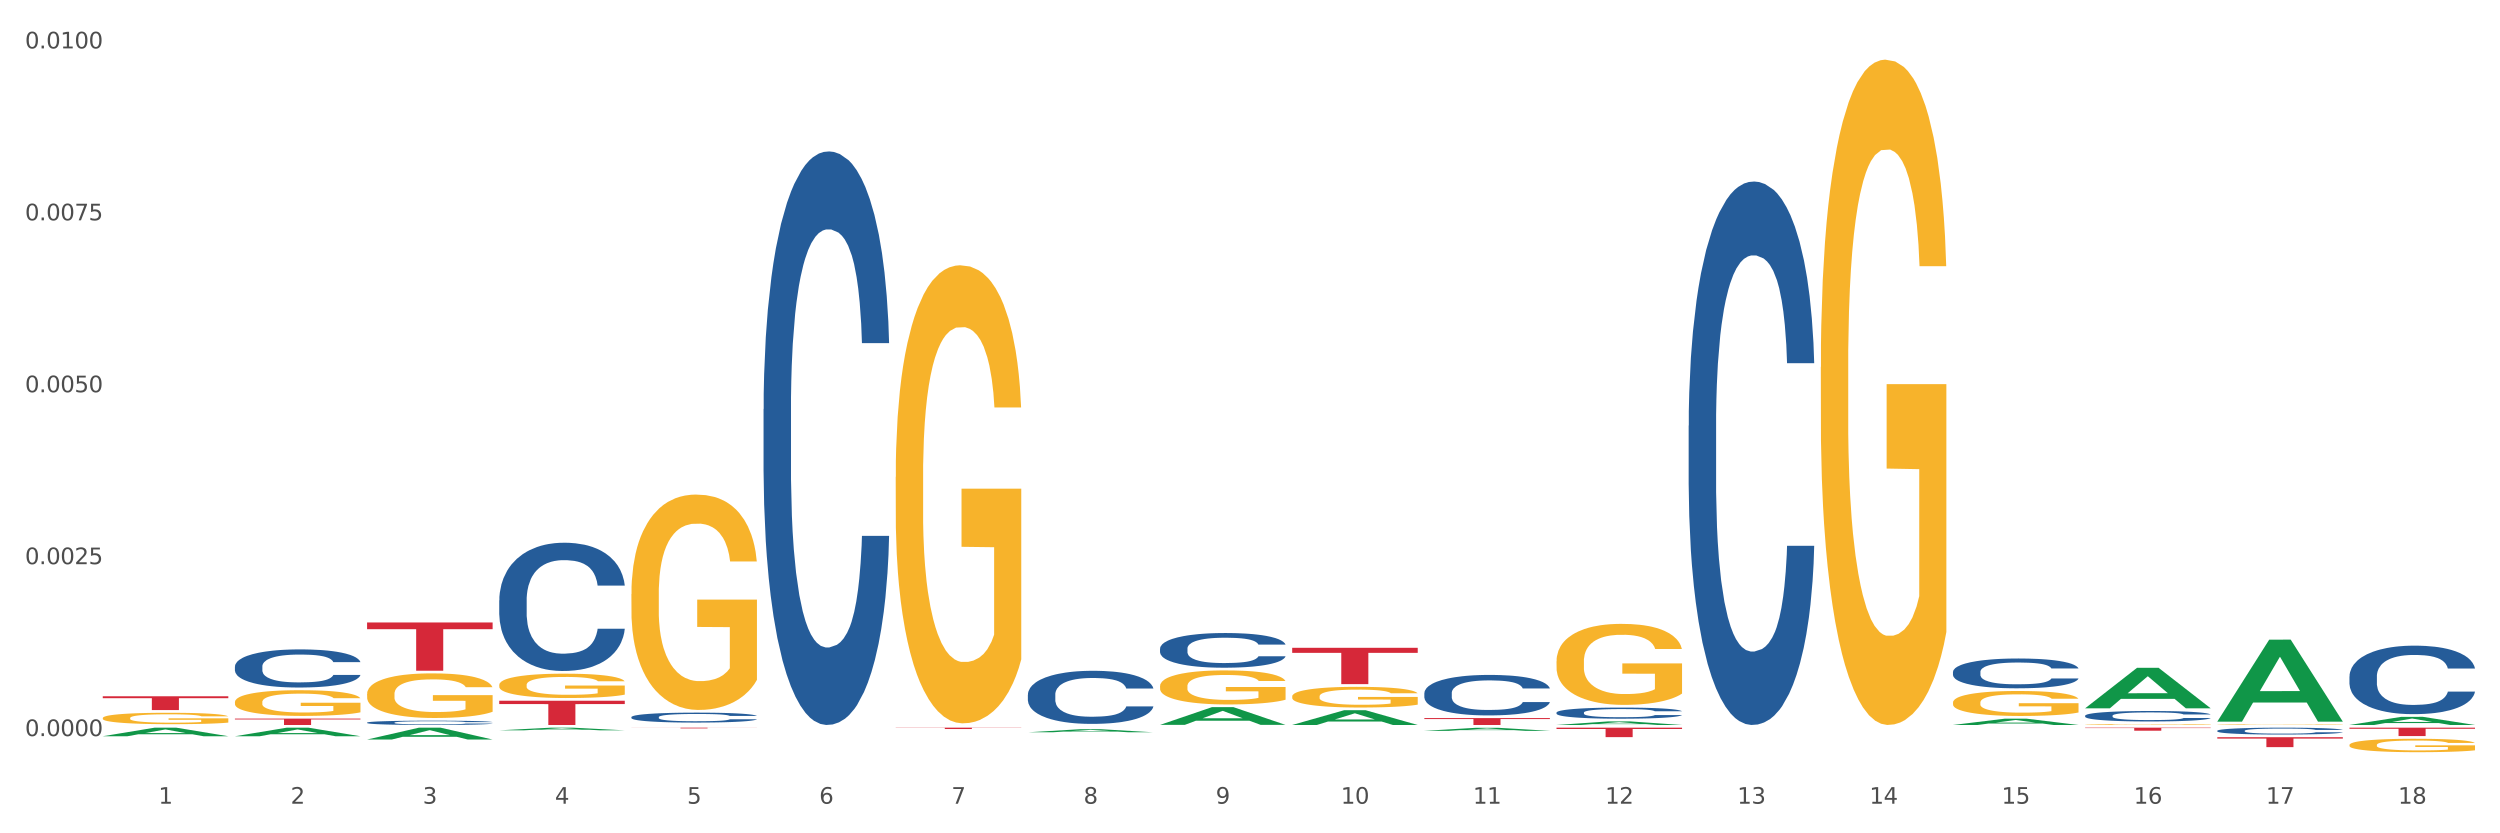 <?xml version="1.0" encoding="utf-8" standalone="no"?>
<!DOCTYPE svg PUBLIC "-//W3C//DTD SVG 1.1//EN"
  "http://www.w3.org/Graphics/SVG/1.1/DTD/svg11.dtd">
<svg xmlns:xlink="http://www.w3.org/1999/xlink" width="1080pt" height="360pt" viewBox="0 0 1080 360" xmlns="http://www.w3.org/2000/svg" version="1.1">
 <rect x="0" y="0" width="1080" height="360" fill="#333333" stroke="none"/>
 <defs>
  <style type="text/css">*{stroke-linejoin: round; stroke-linecap: butt}</style>
 </defs>
 <g id="figure_1">
  <g id="patch_1">
   <path d="M 0 360 
L 1080 360 
L 1080 0 
L 0 0 
z
" style="fill: #ffffff; stroke: #ffffff; stroke-linejoin: miter"/>
  </g>
  <g id="axes_1">
   <g id="matplotlib.axis_1">
    <g id="xtick_1">
     <g id="text_1">
      <!-- 1 -->
      <g style="fill: #4d4d4d" transform="translate(68.456 347.204) scale(0.096 -0.096)">
       <defs>
        <path id="DejaVuSans-31" d="M 794 531 
L 1825 531 
L 1825 4091 
L 703 3866 
L 703 4441 
L 1819 4666 
L 2450 4666 
L 2450 531 
L 3481 531 
L 3481 0 
L 794 0 
L 794 531 
z
" transform="scale(0.016)"/>
       </defs>
       <use xlink:href="#DejaVuSans-31"/>
      </g>
     </g>
    </g>
    <g id="xtick_2">
     <g id="text_2">
      <!-- 2 -->
      <g style="fill: #4d4d4d" transform="translate(125.548 347.204) scale(0.096 -0.096)">
       <defs>
        <path id="DejaVuSans-32" d="M 1228 531 
L 3431 531 
L 3431 0 
L 469 0 
L 469 531 
Q 828 903 1448 1529 
Q 2069 2156 2228 2338 
Q 2531 2678 2651 2914 
Q 2772 3150 2772 3378 
Q 2772 3750 2511 3984 
Q 2250 4219 1831 4219 
Q 1534 4219 1204 4116 
Q 875 4013 500 3803 
L 500 4441 
Q 881 4594 1212 4672 
Q 1544 4750 1819 4750 
Q 2544 4750 2975 4387 
Q 3406 4025 3406 3419 
Q 3406 3131 3298 2873 
Q 3191 2616 2906 2266 
Q 2828 2175 2409 1742 
Q 1991 1309 1228 531 
z
" transform="scale(0.016)"/>
       </defs>
       <use xlink:href="#DejaVuSans-32"/>
      </g>
     </g>
    </g>
    <g id="xtick_3">
     <g id="text_3">
      <!-- 3 -->
      <g style="fill: #4d4d4d" transform="translate(182.641 347.204) scale(0.096 -0.096)">
       <defs>
        <path id="DejaVuSans-33" d="M 2597 2516 
Q 3050 2419 3304 2112 
Q 3559 1806 3559 1356 
Q 3559 666 3084 287 
Q 2609 -91 1734 -91 
Q 1441 -91 1130 -33 
Q 819 25 488 141 
L 488 750 
Q 750 597 1062 519 
Q 1375 441 1716 441 
Q 2309 441 2620 675 
Q 2931 909 2931 1356 
Q 2931 1769 2642 2001 
Q 2353 2234 1838 2234 
L 1294 2234 
L 1294 2753 
L 1863 2753 
Q 2328 2753 2575 2939 
Q 2822 3125 2822 3475 
Q 2822 3834 2567 4026 
Q 2313 4219 1838 4219 
Q 1578 4219 1281 4162 
Q 984 4106 628 3988 
L 628 4550 
Q 988 4650 1302 4700 
Q 1616 4750 1894 4750 
Q 2613 4750 3031 4423 
Q 3450 4097 3450 3541 
Q 3450 3153 3228 2886 
Q 3006 2619 2597 2516 
z
" transform="scale(0.016)"/>
       </defs>
       <use xlink:href="#DejaVuSans-33"/>
      </g>
     </g>
    </g>
    <g id="xtick_4">
     <g id="text_4">
      <!-- 4 -->
      <g style="fill: #4d4d4d" transform="translate(239.733 347.204) scale(0.096 -0.096)">
       <defs>
        <path id="DejaVuSans-34" d="M 2419 4116 
L 825 1625 
L 2419 1625 
L 2419 4116 
z
M 2253 4666 
L 3047 4666 
L 3047 1625 
L 3713 1625 
L 3713 1100 
L 3047 1100 
L 3047 0 
L 2419 0 
L 2419 1100 
L 313 1100 
L 313 1709 
L 2253 4666 
z
" transform="scale(0.016)"/>
       </defs>
       <use xlink:href="#DejaVuSans-34"/>
      </g>
     </g>
    </g>
    <g id="xtick_5">
     <g id="text_5">
      <!-- 5 -->
      <g style="fill: #4d4d4d" transform="translate(296.826 347.204) scale(0.096 -0.096)">
       <defs>
        <path id="DejaVuSans-35" d="M 691 4666 
L 3169 4666 
L 3169 4134 
L 1269 4134 
L 1269 2991 
Q 1406 3038 1543 3061 
Q 1681 3084 1819 3084 
Q 2600 3084 3056 2656 
Q 3513 2228 3513 1497 
Q 3513 744 3044 326 
Q 2575 -91 1722 -91 
Q 1428 -91 1123 -41 
Q 819 9 494 109 
L 494 744 
Q 775 591 1075 516 
Q 1375 441 1709 441 
Q 2250 441 2565 725 
Q 2881 1009 2881 1497 
Q 2881 1984 2565 2268 
Q 2250 2553 1709 2553 
Q 1456 2553 1204 2497 
Q 953 2441 691 2322 
L 691 4666 
z
" transform="scale(0.016)"/>
       </defs>
       <use xlink:href="#DejaVuSans-35"/>
      </g>
     </g>
    </g>
    <g id="xtick_6">
     <g id="text_6">
      <!-- 6 -->
      <g style="fill: #4d4d4d" transform="translate(353.918 347.204) scale(0.096 -0.096)">
       <defs>
        <path id="DejaVuSans-36" d="M 2113 2584 
Q 1688 2584 1439 2293 
Q 1191 2003 1191 1497 
Q 1191 994 1439 701 
Q 1688 409 2113 409 
Q 2538 409 2786 701 
Q 3034 994 3034 1497 
Q 3034 2003 2786 2293 
Q 2538 2584 2113 2584 
z
M 3366 4563 
L 3366 3988 
Q 3128 4100 2886 4159 
Q 2644 4219 2406 4219 
Q 1781 4219 1451 3797 
Q 1122 3375 1075 2522 
Q 1259 2794 1537 2939 
Q 1816 3084 2150 3084 
Q 2853 3084 3261 2657 
Q 3669 2231 3669 1497 
Q 3669 778 3244 343 
Q 2819 -91 2113 -91 
Q 1303 -91 875 529 
Q 447 1150 447 2328 
Q 447 3434 972 4092 
Q 1497 4750 2381 4750 
Q 2619 4750 2861 4703 
Q 3103 4656 3366 4563 
z
" transform="scale(0.016)"/>
       </defs>
       <use xlink:href="#DejaVuSans-36"/>
      </g>
     </g>
    </g>
    <g id="xtick_7">
     <g id="text_7">
      <!-- 7 -->
      <g style="fill: #4d4d4d" transform="translate(411.01 347.204) scale(0.096 -0.096)">
       <defs>
        <path id="DejaVuSans-37" d="M 525 4666 
L 3525 4666 
L 3525 4397 
L 1831 0 
L 1172 0 
L 2766 4134 
L 525 4134 
L 525 4666 
z
" transform="scale(0.016)"/>
       </defs>
       <use xlink:href="#DejaVuSans-37"/>
      </g>
     </g>
    </g>
    <g id="xtick_8">
     <g id="text_8">
      <!-- 8 -->
      <g style="fill: #4d4d4d" transform="translate(468.103 347.204) scale(0.096 -0.096)">
       <defs>
        <path id="DejaVuSans-38" d="M 2034 2216 
Q 1584 2216 1326 1975 
Q 1069 1734 1069 1313 
Q 1069 891 1326 650 
Q 1584 409 2034 409 
Q 2484 409 2743 651 
Q 3003 894 3003 1313 
Q 3003 1734 2745 1975 
Q 2488 2216 2034 2216 
z
M 1403 2484 
Q 997 2584 770 2862 
Q 544 3141 544 3541 
Q 544 4100 942 4425 
Q 1341 4750 2034 4750 
Q 2731 4750 3128 4425 
Q 3525 4100 3525 3541 
Q 3525 3141 3298 2862 
Q 3072 2584 2669 2484 
Q 3125 2378 3379 2068 
Q 3634 1759 3634 1313 
Q 3634 634 3220 271 
Q 2806 -91 2034 -91 
Q 1263 -91 848 271 
Q 434 634 434 1313 
Q 434 1759 690 2068 
Q 947 2378 1403 2484 
z
M 1172 3481 
Q 1172 3119 1398 2916 
Q 1625 2713 2034 2713 
Q 2441 2713 2670 2916 
Q 2900 3119 2900 3481 
Q 2900 3844 2670 4047 
Q 2441 4250 2034 4250 
Q 1625 4250 1398 4047 
Q 1172 3844 1172 3481 
z
" transform="scale(0.016)"/>
       </defs>
       <use xlink:href="#DejaVuSans-38"/>
      </g>
     </g>
    </g>
    <g id="xtick_9">
     <g id="text_9">
      <!-- 9 -->
      <g style="fill: #4d4d4d" transform="translate(525.195 347.204) scale(0.096 -0.096)">
       <defs>
        <path id="DejaVuSans-39" d="M 703 97 
L 703 672 
Q 941 559 1184 500 
Q 1428 441 1663 441 
Q 2288 441 2617 861 
Q 2947 1281 2994 2138 
Q 2813 1869 2534 1725 
Q 2256 1581 1919 1581 
Q 1219 1581 811 2004 
Q 403 2428 403 3163 
Q 403 3881 828 4315 
Q 1253 4750 1959 4750 
Q 2769 4750 3195 4129 
Q 3622 3509 3622 2328 
Q 3622 1225 3098 567 
Q 2575 -91 1691 -91 
Q 1453 -91 1209 -44 
Q 966 3 703 97 
z
M 1959 2075 
Q 2384 2075 2632 2365 
Q 2881 2656 2881 3163 
Q 2881 3666 2632 3958 
Q 2384 4250 1959 4250 
Q 1534 4250 1286 3958 
Q 1038 3666 1038 3163 
Q 1038 2656 1286 2365 
Q 1534 2075 1959 2075 
z
" transform="scale(0.016)"/>
       </defs>
       <use xlink:href="#DejaVuSans-39"/>
      </g>
     </g>
    </g>
    <g id="xtick_10">
     <g id="text_10">
      <!-- 10 -->
      <g style="fill: #4d4d4d" transform="translate(579.234 347.204) scale(0.096 -0.096)">
       <defs>
        <path id="DejaVuSans-30" d="M 2034 4250 
Q 1547 4250 1301 3770 
Q 1056 3291 1056 2328 
Q 1056 1369 1301 889 
Q 1547 409 2034 409 
Q 2525 409 2770 889 
Q 3016 1369 3016 2328 
Q 3016 3291 2770 3770 
Q 2525 4250 2034 4250 
z
M 2034 4750 
Q 2819 4750 3233 4129 
Q 3647 3509 3647 2328 
Q 3647 1150 3233 529 
Q 2819 -91 2034 -91 
Q 1250 -91 836 529 
Q 422 1150 422 2328 
Q 422 3509 836 4129 
Q 1250 4750 2034 4750 
z
" transform="scale(0.016)"/>
       </defs>
       <use xlink:href="#DejaVuSans-31"/>
       <use xlink:href="#DejaVuSans-30" transform="translate(63.623 0)"/>
      </g>
     </g>
    </g>
    <g id="xtick_11">
     <g id="text_11">
      <!-- 11 -->
      <g style="fill: #4d4d4d" transform="translate(636.326 347.204) scale(0.096 -0.096)">
       <use xlink:href="#DejaVuSans-31"/>
       <use xlink:href="#DejaVuSans-31" transform="translate(63.623 0)"/>
      </g>
     </g>
    </g>
    <g id="xtick_12">
     <g id="text_12">
      <!-- 12 -->
      <g style="fill: #4d4d4d" transform="translate(693.419 347.204) scale(0.096 -0.096)">
       <use xlink:href="#DejaVuSans-31"/>
       <use xlink:href="#DejaVuSans-32" transform="translate(63.623 0)"/>
      </g>
     </g>
    </g>
    <g id="xtick_13">
     <g id="text_13">
      <!-- 13 -->
      <g style="fill: #4d4d4d" transform="translate(750.511 347.204) scale(0.096 -0.096)">
       <use xlink:href="#DejaVuSans-31"/>
       <use xlink:href="#DejaVuSans-33" transform="translate(63.623 0)"/>
      </g>
     </g>
    </g>
    <g id="xtick_14">
     <g id="text_14">
      <!-- 14 -->
      <g style="fill: #4d4d4d" transform="translate(807.603 347.204) scale(0.096 -0.096)">
       <use xlink:href="#DejaVuSans-31"/>
       <use xlink:href="#DejaVuSans-34" transform="translate(63.623 0)"/>
      </g>
     </g>
    </g>
    <g id="xtick_15">
     <g id="text_15">
      <!-- 15 -->
      <g style="fill: #4d4d4d" transform="translate(864.696 347.204) scale(0.096 -0.096)">
       <use xlink:href="#DejaVuSans-31"/>
       <use xlink:href="#DejaVuSans-35" transform="translate(63.623 0)"/>
      </g>
     </g>
    </g>
    <g id="xtick_16">
     <g id="text_16">
      <!-- 16 -->
      <g style="fill: #4d4d4d" transform="translate(921.788 347.204) scale(0.096 -0.096)">
       <use xlink:href="#DejaVuSans-31"/>
       <use xlink:href="#DejaVuSans-36" transform="translate(63.623 0)"/>
      </g>
     </g>
    </g>
    <g id="xtick_17">
     <g id="text_17">
      <!-- 17 -->
      <g style="fill: #4d4d4d" transform="translate(978.881 347.204) scale(0.096 -0.096)">
       <use xlink:href="#DejaVuSans-31"/>
       <use xlink:href="#DejaVuSans-37" transform="translate(63.623 0)"/>
      </g>
     </g>
    </g>
    <g id="xtick_18">
     <g id="text_18">
      <!-- 18 -->
      <g style="fill: #4d4d4d" transform="translate(1035.973 347.204) scale(0.096 -0.096)">
       <use xlink:href="#DejaVuSans-31"/>
       <use xlink:href="#DejaVuSans-38" transform="translate(63.623 0)"/>
      </g>
     </g>
    </g>
    <g id="xtick_19"/>
    <g id="xtick_20"/>
    <g id="xtick_21"/>
    <g id="xtick_22"/>
    <g id="xtick_23"/>
    <g id="xtick_24"/>
    <g id="xtick_25"/>
    <g id="xtick_26"/>
    <g id="xtick_27"/>
    <g id="xtick_28"/>
    <g id="xtick_29"/>
    <g id="xtick_30"/>
    <g id="xtick_31"/>
    <g id="xtick_32"/>
    <g id="xtick_33"/>
    <g id="xtick_34"/>
    <g id="xtick_35"/>
   </g>
   <g id="matplotlib.axis_2">
    <g id="ytick_1">
     <g id="text_19">
      <!-- 0.0000 -->
      <g style="fill: #4d4d4d" transform="translate(10.8 317.993) scale(0.096 -0.096)">
       <defs>
        <path id="DejaVuSans-2e" d="M 684 794 
L 1344 794 
L 1344 0 
L 684 0 
L 684 794 
z
" transform="scale(0.016)"/>
       </defs>
       <use xlink:href="#DejaVuSans-30"/>
       <use xlink:href="#DejaVuSans-2e" transform="translate(63.623 0)"/>
       <use xlink:href="#DejaVuSans-30" transform="translate(95.41 0)"/>
       <use xlink:href="#DejaVuSans-30" transform="translate(159.033 0)"/>
       <use xlink:href="#DejaVuSans-30" transform="translate(222.656 0)"/>
       <use xlink:href="#DejaVuSans-30" transform="translate(286.279 0)"/>
      </g>
     </g>
    </g>
    <g id="ytick_2">
     <g id="text_20">
      <!-- 0.0025 -->
      <g style="fill: #4d4d4d" transform="translate(10.8 243.724) scale(0.096 -0.096)">
       <use xlink:href="#DejaVuSans-30"/>
       <use xlink:href="#DejaVuSans-2e" transform="translate(63.623 0)"/>
       <use xlink:href="#DejaVuSans-30" transform="translate(95.41 0)"/>
       <use xlink:href="#DejaVuSans-30" transform="translate(159.033 0)"/>
       <use xlink:href="#DejaVuSans-32" transform="translate(222.656 0)"/>
       <use xlink:href="#DejaVuSans-35" transform="translate(286.279 0)"/>
      </g>
     </g>
    </g>
    <g id="ytick_3">
     <g id="text_21">
      <!-- 0.0050 -->
      <g style="fill: #4d4d4d" transform="translate(10.8 169.455) scale(0.096 -0.096)">
       <use xlink:href="#DejaVuSans-30"/>
       <use xlink:href="#DejaVuSans-2e" transform="translate(63.623 0)"/>
       <use xlink:href="#DejaVuSans-30" transform="translate(95.41 0)"/>
       <use xlink:href="#DejaVuSans-30" transform="translate(159.033 0)"/>
       <use xlink:href="#DejaVuSans-35" transform="translate(222.656 0)"/>
       <use xlink:href="#DejaVuSans-30" transform="translate(286.279 0)"/>
      </g>
     </g>
    </g>
    <g id="ytick_4">
     <g id="text_22">
      <!-- 0.0075 -->
      <g style="fill: #4d4d4d" transform="translate(10.8 95.187) scale(0.096 -0.096)">
       <use xlink:href="#DejaVuSans-30"/>
       <use xlink:href="#DejaVuSans-2e" transform="translate(63.623 0)"/>
       <use xlink:href="#DejaVuSans-30" transform="translate(95.41 0)"/>
       <use xlink:href="#DejaVuSans-30" transform="translate(159.033 0)"/>
       <use xlink:href="#DejaVuSans-37" transform="translate(222.656 0)"/>
       <use xlink:href="#DejaVuSans-35" transform="translate(286.279 0)"/>
      </g>
     </g>
    </g>
    <g id="ytick_5">
     <g id="text_23">
      <!-- 0.0100 -->
      <g style="fill: #4d4d4d" transform="translate(10.8 20.918) scale(0.096 -0.096)">
       <use xlink:href="#DejaVuSans-30"/>
       <use xlink:href="#DejaVuSans-2e" transform="translate(63.623 0)"/>
       <use xlink:href="#DejaVuSans-30" transform="translate(95.41 0)"/>
       <use xlink:href="#DejaVuSans-31" transform="translate(159.033 0)"/>
       <use xlink:href="#DejaVuSans-30" transform="translate(222.656 0)"/>
       <use xlink:href="#DejaVuSans-30" transform="translate(286.279 0)"/>
      </g>
     </g>
    </g>
    <g id="ytick_6"/>
    <g id="ytick_7"/>
    <g id="ytick_8"/>
    <g id="ytick_9"/>
   </g>
   <g id="PolyCollection_1">
    <path d="M 44.391 318.048 
L 44.447 318.045 
L 66.813 314.349 
L 76.095 314.346 
L 98.629 318.055 
L 87.893 318.055 
L 83.028 317.191 
L 59.935 317.191 
L 59.768 317.205 
L 55.071 318.055 
L 44.391 318.055 
L 44.391 318.048 
L 62.843 316.676 
L 80.121 316.672 
L 71.566 315.136 
L 71.454 315.129 
L 71.342 315.14 
L 62.787 316.672 
L 62.843 316.676 
L 44.391 318.048 
z
" clip-path="url(#p4b482b486b)" style="fill: #109648"/>
    <path d="M 444.038 300.089 
L 444.102 300.068 
L 444.102 299.481 
L 444.294 298.685 
L 445 297.219 
L 445.897 296.108 
L 447.436 294.809 
L 448.269 294.264 
L 449.359 293.657 
L 451.603 292.672 
L 454.167 291.834 
L 455.963 291.373 
L 457.309 291.08 
L 460.322 290.556 
L 462.053 290.326 
L 463.848 290.137 
L 465.387 290.011 
L 467.951 289.865 
L 470.003 289.802 
L 472.375 289.781 
L 474.362 289.802 
L 476.991 289.886 
L 480.838 290.137 
L 482.312 290.284 
L 484.3 290.535 
L 486.351 290.87 
L 488.018 291.205 
L 489.941 291.687 
L 491.929 292.316 
L 493.852 293.112 
L 495.198 293.845 
L 496.288 294.621 
L 497.25 295.563 
L 497.955 296.59 
L 498.276 297.449 
L 486.543 297.449 
L 486.223 296.674 
L 485.582 295.836 
L 484.941 295.27 
L 484.235 294.809 
L 483.146 294.285 
L 482.184 293.95 
L 480.581 293.552 
L 479.107 293.301 
L 477.889 293.154 
L 476.414 293.028 
L 473.273 292.903 
L 471.029 292.903 
L 469.618 292.944 
L 467.887 293.049 
L 466.413 293.196 
L 464.682 293.447 
L 463.335 293.72 
L 461.989 294.076 
L 461.22 294.327 
L 460.066 294.788 
L 459.296 295.165 
L 458.271 295.815 
L 457.694 296.276 
L 456.668 297.47 
L 456.219 298.35 
L 456.027 298.958 
L 455.898 299.628 
L 455.898 302.896 
L 456.283 304.363 
L 456.604 304.992 
L 457.117 305.704 
L 458.078 306.626 
L 459.489 307.527 
L 460.963 308.176 
L 462.181 308.574 
L 463.335 308.868 
L 464.489 309.098 
L 465.9 309.308 
L 467.054 309.433 
L 468.785 309.559 
L 470.836 309.622 
L 472.439 309.622 
L 475.709 309.517 
L 477.183 309.412 
L 478.594 309.266 
L 480.132 309.035 
L 481.35 308.784 
L 482.056 308.595 
L 483.21 308.197 
L 484.107 307.778 
L 484.877 307.296 
L 485.389 306.877 
L 485.966 306.249 
L 486.415 305.536 
L 486.543 305.159 
L 498.276 305.159 
L 498.019 305.914 
L 497.571 306.647 
L 496.673 307.632 
L 495.968 308.197 
L 494.878 308.889 
L 493.724 309.475 
L 492.121 310.125 
L 490.647 310.607 
L 489.108 311.026 
L 487.441 311.403 
L 484.428 311.927 
L 483.338 312.073 
L 481.03 312.325 
L 479.235 312.471 
L 476.606 312.618 
L 473.914 312.702 
L 471.093 312.723 
L 468.592 312.681 
L 465.836 312.555 
L 464.105 312.429 
L 462.181 312.241 
L 459.937 311.948 
L 457.822 311.591 
L 455.834 311.172 
L 453.975 310.69 
L 452.244 310.146 
L 450 309.245 
L 448.333 308.365 
L 447.115 307.548 
L 446.282 306.856 
L 445.448 305.976 
L 445 305.369 
L 444.294 303.902 
L 444.038 302.54 
L 444.038 300.089 
z
" clip-path="url(#p4b482b486b)" style="fill: #255c99"/>
    <path d="M 329.853 176.744 
L 329.917 176.518 
L 329.917 170.182 
L 330.11 161.583 
L 330.815 145.743 
L 331.712 133.75 
L 333.251 119.721 
L 334.084 113.838 
L 335.174 107.276 
L 337.418 96.64 
L 339.983 87.589 
L 341.778 82.611 
L 343.124 79.443 
L 346.137 73.786 
L 347.868 71.297 
L 349.663 69.26 
L 351.202 67.903 
L 353.766 66.319 
L 355.818 65.64 
L 358.19 65.414 
L 360.178 65.64 
L 362.806 66.545 
L 366.653 69.26 
L 368.127 70.844 
L 370.115 73.56 
L 372.166 77.18 
L 373.833 80.801 
L 375.757 86.005 
L 377.744 92.794 
L 379.667 101.392 
L 381.014 109.312 
L 382.103 117.684 
L 383.065 127.867 
L 383.77 138.955 
L 384.091 148.232 
L 372.359 148.232 
L 372.038 139.86 
L 371.397 130.809 
L 370.756 124.699 
L 370.051 119.721 
L 368.961 114.064 
L 367.999 110.443 
L 366.396 106.144 
L 364.922 103.429 
L 363.704 101.845 
L 362.229 100.487 
L 359.088 99.129 
L 356.844 99.129 
L 355.433 99.582 
L 353.702 100.713 
L 352.228 102.297 
L 350.497 105.013 
L 349.15 107.954 
L 347.804 111.801 
L 347.035 114.517 
L 345.881 119.495 
L 345.112 123.568 
L 344.086 130.582 
L 343.509 135.561 
L 342.483 148.459 
L 342.034 157.962 
L 341.842 164.525 
L 341.714 171.766 
L 341.714 207.065 
L 342.098 222.905 
L 342.419 229.694 
L 342.932 237.387 
L 343.893 247.343 
L 345.304 257.074 
L 346.778 264.088 
L 347.996 268.388 
L 349.15 271.556 
L 350.304 274.045 
L 351.715 276.307 
L 352.869 277.665 
L 354.6 279.023 
L 356.651 279.702 
L 358.254 279.702 
L 361.524 278.57 
L 362.998 277.439 
L 364.409 275.855 
L 365.948 273.366 
L 367.166 270.65 
L 367.871 268.614 
L 369.025 264.315 
L 369.922 259.789 
L 370.692 254.584 
L 371.205 250.059 
L 371.782 243.27 
L 372.23 235.577 
L 372.359 231.504 
L 384.091 231.504 
L 383.834 239.65 
L 383.386 247.57 
L 382.488 258.205 
L 381.783 264.315 
L 380.693 271.782 
L 379.539 278.118 
L 377.936 285.132 
L 376.462 290.337 
L 374.923 294.862 
L 373.256 298.936 
L 370.243 304.593 
L 369.153 306.177 
L 366.845 308.892 
L 365.05 310.476 
L 362.421 312.06 
L 359.729 312.965 
L 356.908 313.191 
L 354.408 312.739 
L 351.651 311.381 
L 349.92 310.023 
L 347.996 307.987 
L 345.753 304.819 
L 343.637 300.972 
L 341.65 296.446 
L 339.79 291.242 
L 338.059 285.359 
L 335.815 275.629 
L 334.149 266.125 
L 332.93 257.3 
L 332.097 249.833 
L 331.264 240.329 
L 330.815 233.767 
L 330.11 217.927 
L 329.853 203.219 
L 329.853 176.744 
z
" clip-path="url(#p4b482b486b)" style="fill: #255c99"/>
    <path d="M 272.761 309.786 
L 272.825 309.783 
L 272.825 309.673 
L 273.017 309.523 
L 273.722 309.249 
L 274.62 309.04 
L 276.159 308.797 
L 276.992 308.695 
L 278.082 308.581 
L 280.326 308.396 
L 282.89 308.239 
L 284.685 308.153 
L 286.032 308.098 
L 289.045 308 
L 290.776 307.957 
L 292.571 307.921 
L 294.11 307.898 
L 296.674 307.87 
L 298.726 307.859 
L 301.098 307.855 
L 303.085 307.859 
L 305.714 307.874 
L 309.56 307.921 
L 311.035 307.949 
L 313.022 307.996 
L 315.074 308.059 
L 316.741 308.122 
L 318.664 308.212 
L 320.652 308.33 
L 322.575 308.479 
L 323.921 308.616 
L 325.011 308.762 
L 325.973 308.938 
L 326.678 309.131 
L 326.998 309.292 
L 315.266 309.292 
L 314.946 309.146 
L 314.305 308.989 
L 313.663 308.883 
L 312.958 308.797 
L 311.868 308.699 
L 310.907 308.636 
L 309.304 308.561 
L 307.829 308.514 
L 306.611 308.487 
L 305.137 308.463 
L 301.995 308.44 
L 299.751 308.44 
L 298.341 308.448 
L 296.61 308.467 
L 295.135 308.495 
L 293.404 308.542 
L 292.058 308.593 
L 290.712 308.66 
L 289.942 308.707 
L 288.788 308.793 
L 288.019 308.864 
L 286.993 308.985 
L 286.416 309.072 
L 285.391 309.296 
L 284.942 309.461 
L 284.749 309.574 
L 284.621 309.7 
L 284.621 310.313 
L 285.006 310.587 
L 285.326 310.705 
L 285.839 310.839 
L 286.801 311.012 
L 288.211 311.18 
L 289.686 311.302 
L 290.904 311.377 
L 292.058 311.432 
L 293.212 311.475 
L 294.623 311.514 
L 295.776 311.538 
L 297.507 311.561 
L 299.559 311.573 
L 301.162 311.573 
L 304.431 311.553 
L 305.906 311.534 
L 307.316 311.506 
L 308.855 311.463 
L 310.073 311.416 
L 310.778 311.381 
L 311.932 311.306 
L 312.83 311.227 
L 313.599 311.137 
L 314.112 311.059 
L 314.689 310.941 
L 315.138 310.807 
L 315.266 310.737 
L 326.998 310.737 
L 326.742 310.878 
L 326.293 311.015 
L 325.396 311.2 
L 324.691 311.306 
L 323.601 311.436 
L 322.447 311.546 
L 320.844 311.667 
L 319.369 311.758 
L 317.831 311.836 
L 316.164 311.907 
L 313.151 312.005 
L 312.061 312.032 
L 309.753 312.08 
L 307.958 312.107 
L 305.329 312.134 
L 302.636 312.15 
L 299.815 312.154 
L 297.315 312.146 
L 294.558 312.123 
L 292.827 312.099 
L 290.904 312.064 
L 288.66 312.009 
L 286.545 311.942 
L 284.557 311.864 
L 282.698 311.773 
L 280.967 311.671 
L 278.723 311.502 
L 277.056 311.337 
L 275.838 311.184 
L 275.005 311.055 
L 274.171 310.89 
L 273.722 310.776 
L 273.017 310.501 
L 272.761 310.246 
L 272.761 309.786 
z
" clip-path="url(#p4b482b486b)" style="fill: #255c99"/>
    <path d="M 215.668 259.353 
L 215.732 259.303 
L 215.732 257.886 
L 215.925 255.963 
L 216.63 252.42 
L 217.527 249.738 
L 219.066 246.6 
L 219.9 245.285 
L 220.989 243.817 
L 223.233 241.438 
L 225.798 239.414 
L 227.593 238.301 
L 228.939 237.592 
L 231.952 236.327 
L 233.683 235.77 
L 235.479 235.315 
L 237.017 235.011 
L 239.582 234.657 
L 241.633 234.505 
L 244.005 234.455 
L 245.993 234.505 
L 248.621 234.708 
L 252.468 235.315 
L 253.942 235.669 
L 255.93 236.277 
L 257.981 237.086 
L 259.648 237.896 
L 261.572 239.06 
L 263.559 240.578 
L 265.482 242.501 
L 266.829 244.272 
L 267.919 246.145 
L 268.88 248.422 
L 269.586 250.902 
L 269.906 252.977 
L 258.174 252.977 
L 257.853 251.104 
L 257.212 249.08 
L 256.571 247.714 
L 255.866 246.6 
L 254.776 245.335 
L 253.814 244.526 
L 252.211 243.564 
L 250.737 242.957 
L 249.519 242.602 
L 248.044 242.299 
L 244.903 241.995 
L 242.659 241.995 
L 241.249 242.096 
L 239.518 242.349 
L 238.043 242.704 
L 236.312 243.311 
L 234.966 243.969 
L 233.619 244.829 
L 232.85 245.436 
L 231.696 246.55 
L 230.927 247.461 
L 229.901 249.03 
L 229.324 250.143 
L 228.298 253.028 
L 227.849 255.153 
L 227.657 256.621 
L 227.529 258.24 
L 227.529 266.135 
L 227.913 269.677 
L 228.234 271.196 
L 228.747 272.916 
L 229.709 275.143 
L 231.119 277.319 
L 232.594 278.888 
L 233.812 279.849 
L 234.966 280.558 
L 236.12 281.115 
L 237.53 281.621 
L 238.684 281.924 
L 240.415 282.228 
L 242.467 282.38 
L 244.069 282.38 
L 247.339 282.127 
L 248.814 281.874 
L 250.224 281.519 
L 251.763 280.963 
L 252.981 280.355 
L 253.686 279.9 
L 254.84 278.938 
L 255.738 277.926 
L 256.507 276.762 
L 257.02 275.75 
L 257.597 274.232 
L 258.046 272.511 
L 258.174 271.6 
L 269.906 271.6 
L 269.65 273.422 
L 269.201 275.193 
L 268.303 277.572 
L 267.598 278.938 
L 266.508 280.608 
L 265.354 282.025 
L 263.751 283.594 
L 262.277 284.758 
L 260.738 285.77 
L 259.071 286.681 
L 256.058 287.946 
L 254.968 288.301 
L 252.66 288.908 
L 250.865 289.262 
L 248.237 289.617 
L 245.544 289.819 
L 242.723 289.87 
L 240.223 289.768 
L 237.466 289.465 
L 235.735 289.161 
L 233.812 288.706 
L 231.568 287.997 
L 229.452 287.137 
L 227.465 286.125 
L 225.605 284.961 
L 223.874 283.645 
L 221.631 281.469 
L 219.964 279.343 
L 218.746 277.37 
L 217.912 275.7 
L 217.079 273.574 
L 216.63 272.106 
L 215.925 268.564 
L 215.668 265.274 
L 215.668 259.353 
z
" clip-path="url(#p4b482b486b)" style="fill: #255c99"/>
    <path d="M 158.576 312.164 
L 158.64 312.162 
L 158.64 312.114 
L 158.832 312.05 
L 159.538 311.93 
L 160.435 311.84 
L 161.974 311.735 
L 162.807 311.69 
L 163.897 311.641 
L 166.141 311.561 
L 168.705 311.493 
L 170.5 311.455 
L 171.847 311.431 
L 174.86 311.389 
L 176.591 311.37 
L 178.386 311.355 
L 179.925 311.344 
L 182.489 311.332 
L 184.541 311.327 
L 186.913 311.326 
L 188.9 311.327 
L 191.529 311.334 
L 195.375 311.355 
L 196.85 311.367 
L 198.837 311.387 
L 200.889 311.414 
L 202.556 311.442 
L 204.479 311.481 
L 206.467 311.532 
L 208.39 311.597 
L 209.736 311.656 
L 210.826 311.719 
L 211.788 311.796 
L 212.493 311.879 
L 212.814 311.949 
L 201.081 311.949 
L 200.761 311.886 
L 200.12 311.818 
L 199.479 311.772 
L 198.773 311.735 
L 197.683 311.692 
L 196.722 311.665 
L 195.119 311.632 
L 193.644 311.612 
L 192.426 311.6 
L 190.952 311.59 
L 187.81 311.58 
L 185.567 311.58 
L 184.156 311.583 
L 182.425 311.591 
L 180.951 311.603 
L 179.22 311.624 
L 177.873 311.646 
L 176.527 311.675 
L 175.758 311.695 
L 174.604 311.733 
L 173.834 311.764 
L 172.808 311.816 
L 172.231 311.854 
L 171.206 311.951 
L 170.757 312.022 
L 170.565 312.072 
L 170.436 312.126 
L 170.436 312.392 
L 170.821 312.511 
L 171.142 312.563 
L 171.654 312.62 
L 172.616 312.695 
L 174.027 312.769 
L 175.501 312.822 
L 176.719 312.854 
L 177.873 312.878 
L 179.027 312.896 
L 180.438 312.914 
L 181.592 312.924 
L 183.323 312.934 
L 185.374 312.939 
L 186.977 312.939 
L 190.247 312.931 
L 191.721 312.922 
L 193.132 312.91 
L 194.67 312.891 
L 195.888 312.871 
L 196.594 312.856 
L 197.748 312.823 
L 198.645 312.789 
L 199.414 312.75 
L 199.927 312.716 
L 200.504 312.665 
L 200.953 312.607 
L 201.081 312.576 
L 212.814 312.576 
L 212.557 312.638 
L 212.108 312.697 
L 211.211 312.777 
L 210.506 312.823 
L 209.416 312.879 
L 208.262 312.927 
L 206.659 312.98 
L 205.184 313.019 
L 203.646 313.053 
L 201.979 313.084 
L 198.966 313.126 
L 197.876 313.138 
L 195.568 313.159 
L 193.773 313.171 
L 191.144 313.183 
L 188.452 313.19 
L 185.631 313.191 
L 183.13 313.188 
L 180.374 313.178 
L 178.643 313.167 
L 176.719 313.152 
L 174.475 313.128 
L 172.36 313.099 
L 170.372 313.065 
L 168.513 313.026 
L 166.782 312.982 
L 164.538 312.908 
L 162.871 312.837 
L 161.653 312.77 
L 160.82 312.714 
L 159.986 312.643 
L 159.538 312.593 
L 158.832 312.474 
L 158.576 312.363 
L 158.576 312.164 
z
" clip-path="url(#p4b482b486b)" style="fill: #255c99"/>
    <path d="M 101.483 287.94 
L 101.548 287.925 
L 101.548 287.504 
L 101.74 286.932 
L 102.445 285.879 
L 103.343 285.081 
L 104.881 284.148 
L 105.715 283.757 
L 106.805 283.321 
L 109.049 282.614 
L 111.613 282.012 
L 113.408 281.681 
L 114.754 281.47 
L 117.768 281.094 
L 119.499 280.929 
L 121.294 280.793 
L 122.832 280.703 
L 125.397 280.598 
L 127.448 280.552 
L 129.82 280.537 
L 131.808 280.552 
L 134.436 280.613 
L 138.283 280.793 
L 139.758 280.899 
L 141.745 281.079 
L 143.797 281.32 
L 145.463 281.561 
L 147.387 281.907 
L 149.374 282.358 
L 151.298 282.93 
L 152.644 283.456 
L 153.734 284.013 
L 154.695 284.69 
L 155.401 285.427 
L 155.721 286.044 
L 143.989 286.044 
L 143.668 285.488 
L 143.027 284.886 
L 142.386 284.479 
L 141.681 284.148 
L 140.591 283.772 
L 139.629 283.532 
L 138.027 283.246 
L 136.552 283.065 
L 135.334 282.96 
L 133.859 282.87 
L 130.718 282.779 
L 128.474 282.779 
L 127.064 282.809 
L 125.333 282.885 
L 123.858 282.99 
L 122.127 283.17 
L 120.781 283.366 
L 119.434 283.622 
L 118.665 283.802 
L 117.511 284.133 
L 116.742 284.404 
L 115.716 284.871 
L 115.139 285.202 
L 114.113 286.059 
L 113.664 286.691 
L 113.472 287.128 
L 113.344 287.609 
L 113.344 289.956 
L 113.729 291.009 
L 114.049 291.461 
L 114.562 291.972 
L 115.524 292.634 
L 116.934 293.281 
L 118.409 293.748 
L 119.627 294.034 
L 120.781 294.244 
L 121.935 294.41 
L 123.345 294.56 
L 124.499 294.651 
L 126.23 294.741 
L 128.282 294.786 
L 129.885 294.786 
L 133.154 294.711 
L 134.629 294.636 
L 136.039 294.53 
L 137.578 294.365 
L 138.796 294.184 
L 139.501 294.049 
L 140.655 293.763 
L 141.553 293.462 
L 142.322 293.116 
L 142.835 292.815 
L 143.412 292.364 
L 143.861 291.852 
L 143.989 291.581 
L 155.721 291.581 
L 155.465 292.123 
L 155.016 292.649 
L 154.118 293.357 
L 153.413 293.763 
L 152.323 294.259 
L 151.169 294.681 
L 149.567 295.147 
L 148.092 295.493 
L 146.553 295.794 
L 144.886 296.065 
L 141.873 296.441 
L 140.783 296.546 
L 138.475 296.727 
L 136.68 296.832 
L 134.052 296.938 
L 131.359 296.998 
L 128.538 297.013 
L 126.038 296.983 
L 123.281 296.892 
L 121.55 296.802 
L 119.627 296.667 
L 117.383 296.456 
L 115.267 296.2 
L 113.28 295.899 
L 111.421 295.553 
L 109.69 295.162 
L 107.446 294.515 
L 105.779 293.883 
L 104.561 293.296 
L 103.727 292.8 
L 102.894 292.168 
L 102.445 291.732 
L 101.74 290.678 
L 101.483 289.7 
L 101.483 287.94 
z
" clip-path="url(#p4b482b486b)" style="fill: #255c99"/>
    <path d="M 44.391 310.198 
L 44.455 310.193 
L 44.455 310.031 
L 44.583 309.891 
L 45.223 309.553 
L 46.184 309.274 
L 46.888 309.125 
L 47.593 309.003 
L 48.425 308.882 
L 49.45 308.755 
L 51.307 308.571 
L 52.459 308.476 
L 53.868 308.377 
L 56.43 308.233 
L 58.287 308.151 
L 60.208 308.084 
L 63.345 308.003 
L 65.395 307.967 
L 67.572 307.94 
L 70.197 307.921 
L 72.182 307.917 
L 76.537 307.93 
L 80.251 307.971 
L 82.044 308.003 
L 84.349 308.057 
L 85.566 308.093 
L 87.551 308.165 
L 89.6 308.26 
L 91.009 308.341 
L 93.122 308.494 
L 94.723 308.647 
L 96.195 308.837 
L 96.964 308.967 
L 97.54 309.089 
L 98.052 309.229 
L 98.565 309.45 
L 87.038 309.45 
L 86.59 309.292 
L 85.886 309.143 
L 84.861 308.999 
L 83.965 308.909 
L 82.428 308.796 
L 81.019 308.724 
L 79.546 308.67 
L 77.753 308.625 
L 76.345 308.602 
L 74.359 308.584 
L 70.453 308.589 
L 67.828 308.625 
L 66.035 308.67 
L 64.882 308.71 
L 63.858 308.755 
L 62.705 308.819 
L 61.36 308.913 
L 60.4 308.999 
L 59.439 309.107 
L 58.671 309.215 
L 57.966 309.341 
L 57.39 309.477 
L 56.942 309.616 
L 56.558 309.788 
L 56.238 310.072 
L 56.238 310.689 
L 56.366 310.829 
L 56.686 311.014 
L 57.07 311.154 
L 57.71 311.32 
L 58.287 311.433 
L 59.375 311.595 
L 60.592 311.731 
L 61.552 311.816 
L 62.513 311.888 
L 64.178 311.987 
L 66.035 312.069 
L 67.636 312.118 
L 69.813 312.163 
L 71.286 312.181 
L 72.566 312.19 
L 75.704 312.19 
L 77.945 312.177 
L 80.443 312.145 
L 82.364 312.105 
L 83.965 312.055 
L 85.758 311.974 
L 86.91 311.897 
L 86.91 310.955 
L 72.823 310.951 
L 72.823 310.324 
L 98.629 310.324 
L 98.629 312.163 
L 97.54 312.258 
L 96.324 312.344 
L 95.043 312.42 
L 93.122 312.515 
L 90.817 312.605 
L 88.767 312.668 
L 86.59 312.722 
L 84.029 312.772 
L 80.699 312.817 
L 78.65 312.835 
L 76.088 312.848 
L 73.079 312.853 
L 70.453 312.844 
L 67.892 312.821 
L 65.202 312.781 
L 62.577 312.722 
L 60.592 312.664 
L 58.607 312.591 
L 56.494 312.497 
L 54.829 312.407 
L 53.548 312.326 
L 52.139 312.222 
L 50.602 312.087 
L 49.45 311.965 
L 48.425 311.839 
L 47.337 311.676 
L 46.568 311.537 
L 45.8 311.361 
L 45.352 311.23 
L 44.839 311.027 
L 44.455 310.743 
L 44.391 310.198 
z
" clip-path="url(#p4b482b486b)" style="fill: #f7b32b"/>
    <path d="M 44.391 300.791 
L 98.629 300.791 
L 98.629 301.621 
L 77.294 301.626 
L 77.294 306.763 
L 65.598 306.763 
L 65.598 301.626 
L 44.391 301.621 
L 44.391 300.796 
L 44.391 300.791 
z
" clip-path="url(#p4b482b486b)" style="fill: #d62839"/>
    <path d="M 101.483 310.429 
L 155.721 310.429 
L 155.721 310.813 
L 134.386 310.815 
L 134.386 313.191 
L 122.69 313.191 
L 122.69 310.815 
L 101.483 310.813 
L 101.483 310.432 
L 101.483 310.429 
z
" clip-path="url(#p4b482b486b)" style="fill: #d62839"/>
    <path d="M 158.576 268.913 
L 212.814 268.913 
L 212.814 271.808 
L 191.478 271.827 
L 191.478 289.743 
L 179.783 289.743 
L 179.783 271.827 
L 158.576 271.808 
L 158.576 268.932 
L 158.576 268.913 
z
" clip-path="url(#p4b482b486b)" style="fill: #d62839"/>
    <path d="M 158.576 299.804 
L 158.64 299.786 
L 158.64 299.152 
L 158.768 298.607 
L 159.408 297.287 
L 160.369 296.195 
L 161.073 295.614 
L 161.778 295.139 
L 162.61 294.664 
L 163.635 294.171 
L 165.492 293.449 
L 166.644 293.08 
L 168.053 292.693 
L 170.614 292.129 
L 172.471 291.812 
L 174.393 291.548 
L 177.53 291.232 
L 179.579 291.091 
L 181.757 290.985 
L 184.382 290.915 
L 186.367 290.897 
L 190.722 290.95 
L 194.436 291.108 
L 196.229 291.232 
L 198.534 291.443 
L 199.75 291.584 
L 201.736 291.865 
L 203.785 292.235 
L 205.193 292.552 
L 207.307 293.15 
L 208.908 293.749 
L 210.38 294.488 
L 211.149 294.998 
L 211.725 295.474 
L 212.237 296.019 
L 212.75 296.882 
L 201.223 296.882 
L 200.775 296.266 
L 200.071 295.685 
L 199.046 295.122 
L 198.15 294.77 
L 196.613 294.33 
L 195.204 294.048 
L 193.731 293.837 
L 191.938 293.661 
L 190.529 293.573 
L 188.544 293.502 
L 184.638 293.52 
L 182.013 293.661 
L 180.22 293.837 
L 179.067 293.995 
L 178.043 294.171 
L 176.89 294.418 
L 175.545 294.787 
L 174.585 295.122 
L 173.624 295.544 
L 172.856 295.967 
L 172.151 296.459 
L 171.575 296.987 
L 171.127 297.533 
L 170.743 298.202 
L 170.422 299.311 
L 170.422 301.722 
L 170.55 302.268 
L 170.871 302.99 
L 171.255 303.535 
L 171.895 304.187 
L 172.471 304.627 
L 173.56 305.26 
L 174.777 305.788 
L 175.737 306.123 
L 176.698 306.404 
L 178.363 306.792 
L 180.22 307.109 
L 181.821 307.302 
L 183.998 307.478 
L 185.471 307.549 
L 186.751 307.584 
L 189.889 307.584 
L 192.13 307.531 
L 194.628 307.408 
L 196.549 307.249 
L 198.15 307.056 
L 199.943 306.739 
L 201.095 306.44 
L 201.095 302.761 
L 187.007 302.743 
L 187.007 300.297 
L 212.814 300.297 
L 212.814 307.478 
L 211.725 307.848 
L 210.508 308.182 
L 209.228 308.482 
L 207.307 308.851 
L 205.001 309.203 
L 202.952 309.45 
L 200.775 309.661 
L 198.214 309.854 
L 194.884 310.03 
L 192.835 310.101 
L 190.273 310.154 
L 187.264 310.171 
L 184.638 310.136 
L 182.077 310.048 
L 179.387 309.89 
L 176.762 309.661 
L 174.777 309.432 
L 172.792 309.15 
L 170.678 308.781 
L 169.014 308.429 
L 167.733 308.112 
L 166.324 307.707 
L 164.787 307.179 
L 163.635 306.704 
L 162.61 306.211 
L 161.521 305.577 
L 160.753 305.032 
L 159.985 304.345 
L 159.536 303.835 
L 159.024 303.043 
L 158.64 301.934 
L 158.576 299.804 
z
" clip-path="url(#p4b482b486b)" style="fill: #f7b32b"/>
    <path d="M 272.761 314.346 
L 326.998 314.346 
L 326.998 314.392 
L 305.663 314.393 
L 305.663 314.682 
L 293.967 314.682 
L 293.967 314.393 
L 272.761 314.392 
L 272.761 314.346 
L 272.761 314.346 
z
" clip-path="url(#p4b482b486b)" style="fill: #d62839"/>
    <path d="M 386.946 314.346 
L 441.183 314.346 
L 441.183 314.428 
L 419.848 314.428 
L 419.848 314.938 
L 408.152 314.938 
L 408.152 314.428 
L 386.946 314.428 
L 386.946 314.346 
L 386.946 314.346 
z
" clip-path="url(#p4b482b486b)" style="fill: #d62839"/>
    <path d="M 558.223 279.845 
L 612.461 279.845 
L 612.461 282.028 
L 591.125 282.043 
L 591.125 295.557 
L 579.43 295.557 
L 579.43 282.043 
L 558.223 282.028 
L 558.223 279.859 
L 558.223 279.845 
z
" clip-path="url(#p4b482b486b)" style="fill: #d62839"/>
    <path d="M 501.13 280.202 
L 501.194 280.188 
L 501.194 279.805 
L 501.387 279.285 
L 502.092 278.326 
L 502.99 277.601 
L 504.528 276.752 
L 505.362 276.396 
L 506.452 275.999 
L 508.695 275.355 
L 511.26 274.808 
L 513.055 274.506 
L 514.401 274.315 
L 517.415 273.973 
L 519.146 273.822 
L 520.941 273.699 
L 522.479 273.617 
L 525.044 273.521 
L 527.095 273.48 
L 529.467 273.466 
L 531.455 273.48 
L 534.083 273.534 
L 537.93 273.699 
L 539.405 273.795 
L 541.392 273.959 
L 543.444 274.178 
L 545.11 274.397 
L 547.034 274.712 
L 549.021 275.123 
L 550.945 275.643 
L 552.291 276.122 
L 553.381 276.629 
L 554.342 277.245 
L 555.048 277.915 
L 555.368 278.477 
L 543.636 278.477 
L 543.315 277.97 
L 542.674 277.423 
L 542.033 277.053 
L 541.328 276.752 
L 540.238 276.409 
L 539.276 276.19 
L 537.674 275.93 
L 536.199 275.766 
L 534.981 275.67 
L 533.506 275.588 
L 530.365 275.506 
L 528.121 275.506 
L 526.711 275.533 
L 524.98 275.602 
L 523.505 275.698 
L 521.774 275.862 
L 520.428 276.04 
L 519.081 276.273 
L 518.312 276.437 
L 517.158 276.738 
L 516.389 276.984 
L 515.363 277.409 
L 514.786 277.71 
L 513.76 278.49 
L 513.311 279.065 
L 513.119 279.462 
L 512.991 279.901 
L 512.991 282.036 
L 513.376 282.995 
L 513.696 283.405 
L 514.209 283.871 
L 515.171 284.473 
L 516.581 285.062 
L 518.056 285.486 
L 519.274 285.746 
L 520.428 285.938 
L 521.582 286.089 
L 522.992 286.226 
L 524.146 286.308 
L 525.877 286.39 
L 527.929 286.431 
L 529.532 286.431 
L 532.801 286.363 
L 534.276 286.294 
L 535.686 286.198 
L 537.225 286.048 
L 538.443 285.883 
L 539.148 285.76 
L 540.302 285.5 
L 541.2 285.226 
L 541.969 284.911 
L 542.482 284.638 
L 543.059 284.227 
L 543.508 283.761 
L 543.636 283.515 
L 555.368 283.515 
L 555.112 284.008 
L 554.663 284.487 
L 553.765 285.13 
L 553.06 285.5 
L 551.97 285.952 
L 550.816 286.335 
L 549.214 286.76 
L 547.739 287.074 
L 546.2 287.348 
L 544.533 287.595 
L 541.52 287.937 
L 540.43 288.033 
L 538.122 288.197 
L 536.327 288.293 
L 533.699 288.389 
L 531.006 288.444 
L 528.185 288.457 
L 525.685 288.43 
L 522.928 288.348 
L 521.197 288.266 
L 519.274 288.142 
L 517.03 287.951 
L 514.914 287.718 
L 512.927 287.444 
L 511.068 287.129 
L 509.337 286.773 
L 507.093 286.185 
L 505.426 285.61 
L 504.208 285.076 
L 503.374 284.624 
L 502.541 284.049 
L 502.092 283.652 
L 501.387 282.693 
L 501.13 281.804 
L 501.13 280.202 
z
" clip-path="url(#p4b482b486b)" style="fill: #255c99"/>
    <path d="M 615.315 310.217 
L 669.553 310.217 
L 669.553 310.63 
L 648.218 310.633 
L 648.218 313.191 
L 636.522 313.191 
L 636.522 310.633 
L 615.315 310.63 
L 615.315 310.22 
L 615.315 310.217 
z
" clip-path="url(#p4b482b486b)" style="fill: #d62839"/>
    <path d="M 900.777 314.346 
L 955.015 314.346 
L 955.015 314.529 
L 933.68 314.53 
L 933.68 315.666 
L 921.984 315.666 
L 921.984 314.53 
L 900.777 314.529 
L 900.777 314.347 
L 900.777 314.346 
z
" clip-path="url(#p4b482b486b)" style="fill: #d62839"/>
    <path d="M 957.87 318.482 
L 1012.108 318.482 
L 1012.108 319.075 
L 990.772 319.079 
L 990.772 322.751 
L 979.076 322.751 
L 979.076 319.079 
L 957.87 319.075 
L 957.87 318.486 
L 957.87 318.482 
z
" clip-path="url(#p4b482b486b)" style="fill: #d62839"/>
    <path d="M 1014.962 314.346 
L 1069.2 314.346 
L 1069.2 314.852 
L 1047.865 314.855 
L 1047.865 317.989 
L 1036.169 317.989 
L 1036.169 314.855 
L 1014.962 314.852 
L 1014.962 314.349 
L 1014.962 314.346 
z
" clip-path="url(#p4b482b486b)" style="fill: #d62839"/>
    <path d="M 1014.962 321.827 
L 1015.026 321.821 
L 1015.026 321.63 
L 1015.154 321.466 
L 1015.795 321.068 
L 1016.755 320.74 
L 1017.46 320.565 
L 1018.164 320.421 
L 1018.996 320.278 
L 1020.021 320.13 
L 1021.878 319.912 
L 1023.031 319.801 
L 1024.439 319.684 
L 1027.001 319.515 
L 1028.858 319.419 
L 1030.779 319.34 
L 1033.917 319.244 
L 1035.966 319.202 
L 1038.143 319.17 
L 1040.768 319.149 
L 1042.753 319.144 
L 1047.108 319.16 
L 1050.822 319.207 
L 1052.615 319.244 
L 1054.92 319.308 
L 1056.137 319.35 
L 1058.122 319.435 
L 1060.171 319.547 
L 1061.58 319.642 
L 1063.693 319.822 
L 1065.294 320.003 
L 1066.767 320.225 
L 1067.535 320.379 
L 1068.111 320.522 
L 1068.624 320.687 
L 1069.136 320.946 
L 1057.61 320.946 
L 1057.161 320.761 
L 1056.457 320.586 
L 1055.432 320.416 
L 1054.536 320.31 
L 1052.999 320.178 
L 1051.59 320.093 
L 1050.118 320.029 
L 1048.325 319.976 
L 1046.916 319.95 
L 1044.931 319.928 
L 1041.025 319.934 
L 1038.399 319.976 
L 1036.606 320.029 
L 1035.453 320.077 
L 1034.429 320.13 
L 1033.276 320.204 
L 1031.932 320.315 
L 1030.971 320.416 
L 1030.01 320.543 
L 1029.242 320.671 
L 1028.538 320.819 
L 1027.961 320.978 
L 1027.513 321.143 
L 1027.129 321.344 
L 1026.809 321.678 
L 1026.809 322.404 
L 1026.937 322.569 
L 1027.257 322.786 
L 1027.641 322.951 
L 1028.282 323.147 
L 1028.858 323.279 
L 1029.946 323.47 
L 1031.163 323.629 
L 1032.124 323.73 
L 1033.084 323.815 
L 1034.749 323.931 
L 1036.606 324.027 
L 1038.207 324.085 
L 1040.384 324.138 
L 1041.857 324.159 
L 1043.138 324.17 
L 1046.275 324.17 
L 1048.517 324.154 
L 1051.014 324.117 
L 1052.935 324.069 
L 1054.536 324.011 
L 1056.329 323.916 
L 1057.482 323.825 
L 1057.482 322.717 
L 1043.394 322.712 
L 1043.394 321.975 
L 1069.2 321.975 
L 1069.2 324.138 
L 1068.111 324.25 
L 1066.895 324.35 
L 1065.614 324.44 
L 1063.693 324.552 
L 1061.388 324.658 
L 1059.339 324.732 
L 1057.161 324.796 
L 1054.6 324.854 
L 1051.27 324.907 
L 1049.221 324.928 
L 1046.66 324.944 
L 1043.65 324.95 
L 1041.025 324.939 
L 1038.463 324.912 
L 1035.774 324.865 
L 1033.148 324.796 
L 1031.163 324.727 
L 1029.178 324.642 
L 1027.065 324.531 
L 1025.4 324.425 
L 1024.119 324.329 
L 1022.71 324.207 
L 1021.174 324.048 
L 1020.021 323.905 
L 1018.996 323.757 
L 1017.908 323.566 
L 1017.139 323.401 
L 1016.371 323.194 
L 1015.923 323.041 
L 1015.41 322.802 
L 1015.026 322.468 
L 1014.962 321.827 
z
" clip-path="url(#p4b482b486b)" style="fill: #f7b32b"/>
    <path d="M 957.87 313.037 
L 957.934 313.037 
L 957.934 313.028 
L 958.062 313.02 
L 958.702 313 
L 959.663 312.984 
L 960.367 312.975 
L 961.072 312.968 
L 961.904 312.961 
L 962.929 312.954 
L 964.786 312.943 
L 965.938 312.938 
L 967.347 312.932 
L 969.908 312.924 
L 971.765 312.919 
L 973.686 312.915 
L 976.824 312.91 
L 978.873 312.908 
L 981.051 312.907 
L 983.676 312.906 
L 985.661 312.905 
L 990.015 312.906 
L 993.729 312.909 
L 995.522 312.91 
L 997.828 312.914 
L 999.044 312.916 
L 1001.029 312.92 
L 1003.079 312.925 
L 1004.487 312.93 
L 1006.601 312.939 
L 1008.201 312.948 
L 1009.674 312.959 
L 1010.443 312.966 
L 1011.019 312.973 
L 1011.531 312.981 
L 1012.044 312.994 
L 1000.517 312.994 
L 1000.069 312.985 
L 999.365 312.976 
L 998.34 312.968 
L 997.444 312.963 
L 995.907 312.956 
L 994.498 312.952 
L 993.025 312.949 
L 991.232 312.946 
L 989.823 312.945 
L 987.838 312.944 
L 983.932 312.944 
L 981.307 312.946 
L 979.514 312.949 
L 978.361 312.951 
L 977.336 312.954 
L 976.184 312.958 
L 974.839 312.963 
L 973.879 312.968 
L 972.918 312.974 
L 972.15 312.981 
L 971.445 312.988 
L 970.869 312.996 
L 970.421 313.004 
L 970.036 313.014 
L 969.716 313.03 
L 969.716 313.066 
L 969.844 313.074 
L 970.165 313.085 
L 970.549 313.093 
L 971.189 313.102 
L 971.765 313.109 
L 972.854 313.118 
L 974.071 313.126 
L 975.031 313.131 
L 975.992 313.135 
L 977.657 313.141 
L 979.514 313.146 
L 981.115 313.149 
L 983.292 313.151 
L 984.765 313.152 
L 986.045 313.153 
L 989.183 313.153 
L 991.424 313.152 
L 993.922 313.15 
L 995.843 313.148 
L 997.444 313.145 
L 999.237 313.14 
L 1000.389 313.136 
L 1000.389 313.081 
L 986.301 313.081 
L 986.301 313.045 
L 1012.108 313.045 
L 1012.108 313.151 
L 1011.019 313.157 
L 1009.802 313.162 
L 1008.522 313.166 
L 1006.601 313.172 
L 1004.295 313.177 
L 1002.246 313.181 
L 1000.069 313.184 
L 997.508 313.187 
L 994.178 313.189 
L 992.129 313.19 
L 989.567 313.191 
L 986.558 313.191 
L 983.932 313.191 
L 981.371 313.189 
L 978.681 313.187 
L 976.056 313.184 
L 974.071 313.18 
L 972.086 313.176 
L 969.972 313.171 
L 968.308 313.165 
L 967.027 313.161 
L 965.618 313.155 
L 964.081 313.147 
L 962.929 313.14 
L 961.904 313.132 
L 960.815 313.123 
L 960.047 313.115 
L 959.279 313.105 
L 958.83 313.097 
L 958.318 313.086 
L 957.934 313.069 
L 957.87 313.037 
z
" clip-path="url(#p4b482b486b)" style="fill: #f7b32b"/>
    <path d="M 900.777 312.997 
L 900.841 312.997 
L 900.841 312.985 
L 900.969 312.975 
L 901.61 312.95 
L 902.57 312.929 
L 903.275 312.919 
L 903.979 312.91 
L 904.812 312.901 
L 905.836 312.892 
L 907.693 312.878 
L 908.846 312.871 
L 910.255 312.864 
L 912.816 312.853 
L 914.673 312.847 
L 916.594 312.842 
L 919.732 312.836 
L 921.781 312.834 
L 923.958 312.832 
L 926.584 312.831 
L 928.569 312.83 
L 932.923 312.831 
L 936.637 312.834 
L 938.43 312.836 
L 940.735 312.84 
L 941.952 312.843 
L 943.937 312.848 
L 945.986 312.855 
L 947.395 312.861 
L 949.508 312.872 
L 951.109 312.884 
L 952.582 312.897 
L 953.35 312.907 
L 953.927 312.916 
L 954.439 312.926 
L 954.951 312.942 
L 943.425 312.942 
L 942.977 312.931 
L 942.272 312.92 
L 941.248 312.909 
L 940.351 312.903 
L 938.814 312.894 
L 937.405 312.889 
L 935.933 312.885 
L 934.14 312.882 
L 932.731 312.88 
L 930.746 312.879 
L 926.84 312.879 
L 924.214 312.882 
L 922.421 312.885 
L 921.269 312.888 
L 920.244 312.892 
L 919.091 312.896 
L 917.747 312.903 
L 916.786 312.909 
L 915.826 312.917 
L 915.057 312.925 
L 914.353 312.934 
L 913.776 312.944 
L 913.328 312.954 
L 912.944 312.967 
L 912.624 312.988 
L 912.624 313.033 
L 912.752 313.043 
L 913.072 313.057 
L 913.456 313.067 
L 914.097 313.079 
L 914.673 313.087 
L 915.762 313.099 
L 916.978 313.109 
L 917.939 313.115 
L 918.899 313.121 
L 920.564 313.128 
L 922.421 313.134 
L 924.022 313.137 
L 926.199 313.141 
L 927.672 313.142 
L 928.953 313.143 
L 932.091 313.143 
L 934.332 313.142 
L 936.829 313.139 
L 938.75 313.136 
L 940.351 313.133 
L 942.144 313.127 
L 943.297 313.121 
L 943.297 313.052 
L 929.209 313.052 
L 929.209 313.006 
L 955.015 313.006 
L 955.015 313.141 
L 953.927 313.148 
L 952.71 313.154 
L 951.429 313.16 
L 949.508 313.166 
L 947.203 313.173 
L 945.154 313.178 
L 942.977 313.182 
L 940.415 313.185 
L 937.085 313.189 
L 935.036 313.19 
L 932.475 313.191 
L 929.465 313.191 
L 926.84 313.191 
L 924.278 313.189 
L 921.589 313.186 
L 918.963 313.182 
L 916.978 313.177 
L 914.993 313.172 
L 912.88 313.165 
L 911.215 313.159 
L 909.934 313.153 
L 908.526 313.145 
L 906.989 313.135 
L 905.836 313.126 
L 904.812 313.117 
L 903.723 313.105 
L 902.955 313.095 
L 902.186 313.082 
L 901.738 313.073 
L 901.226 313.058 
L 900.841 313.037 
L 900.777 312.997 
z
" clip-path="url(#p4b482b486b)" style="fill: #f7b32b"/>
    <path d="M 843.685 303.495 
L 843.749 303.486 
L 843.749 303.13 
L 843.877 302.825 
L 844.517 302.085 
L 845.478 301.474 
L 846.182 301.148 
L 846.887 300.882 
L 847.719 300.616 
L 848.744 300.34 
L 850.601 299.935 
L 851.753 299.728 
L 853.162 299.511 
L 855.724 299.196 
L 857.581 299.018 
L 859.502 298.87 
L 862.639 298.693 
L 864.688 298.614 
L 866.866 298.555 
L 869.491 298.515 
L 871.476 298.506 
L 875.831 298.535 
L 879.545 298.624 
L 881.338 298.693 
L 883.643 298.811 
L 884.86 298.89 
L 886.845 299.048 
L 888.894 299.255 
L 890.303 299.433 
L 892.416 299.768 
L 894.017 300.103 
L 895.489 300.517 
L 896.258 300.803 
L 896.834 301.069 
L 897.346 301.375 
L 897.859 301.858 
L 886.332 301.858 
L 885.884 301.513 
L 885.18 301.188 
L 884.155 300.872 
L 883.259 300.675 
L 881.722 300.429 
L 880.313 300.271 
L 878.84 300.152 
L 877.047 300.054 
L 875.638 300.004 
L 873.653 299.965 
L 869.747 299.975 
L 867.122 300.054 
L 865.329 300.152 
L 864.176 300.241 
L 863.152 300.34 
L 861.999 300.478 
L 860.654 300.685 
L 859.694 300.872 
L 858.733 301.109 
L 857.965 301.346 
L 857.26 301.622 
L 856.684 301.918 
L 856.236 302.223 
L 855.852 302.598 
L 855.531 303.219 
L 855.531 304.57 
L 855.66 304.876 
L 855.98 305.28 
L 856.364 305.586 
L 857.004 305.951 
L 857.581 306.197 
L 858.669 306.552 
L 859.886 306.848 
L 860.846 307.036 
L 861.807 307.193 
L 863.472 307.41 
L 865.329 307.588 
L 866.93 307.696 
L 869.107 307.795 
L 870.58 307.834 
L 871.86 307.854 
L 874.998 307.854 
L 877.239 307.824 
L 879.737 307.755 
L 881.658 307.667 
L 883.259 307.558 
L 885.052 307.381 
L 886.204 307.213 
L 886.204 305.152 
L 872.117 305.142 
L 872.117 303.771 
L 897.923 303.771 
L 897.923 307.795 
L 896.834 308.002 
L 895.617 308.189 
L 894.337 308.357 
L 892.416 308.564 
L 890.11 308.761 
L 888.061 308.899 
L 885.884 309.018 
L 883.323 309.126 
L 879.993 309.225 
L 877.944 309.264 
L 875.382 309.294 
L 872.373 309.304 
L 869.747 309.284 
L 867.186 309.235 
L 864.496 309.146 
L 861.871 309.018 
L 859.886 308.889 
L 857.901 308.732 
L 855.788 308.525 
L 854.123 308.327 
L 852.842 308.15 
L 851.433 307.923 
L 849.896 307.627 
L 848.744 307.361 
L 847.719 307.085 
L 846.631 306.73 
L 845.862 306.424 
L 845.094 306.04 
L 844.645 305.754 
L 844.133 305.31 
L 843.749 304.689 
L 843.685 303.495 
z
" clip-path="url(#p4b482b486b)" style="fill: #f7b32b"/>
    <path d="M 786.593 158.582 
L 786.657 158.319 
L 786.657 148.87 
L 786.785 140.732 
L 787.425 121.045 
L 788.385 104.77 
L 789.09 96.108 
L 789.794 89.021 
L 790.627 81.933 
L 791.651 74.584 
L 793.508 63.821 
L 794.661 58.309 
L 796.07 52.534 
L 798.631 44.134 
L 800.488 39.409 
L 802.409 35.472 
L 805.547 30.747 
L 807.596 28.647 
L 809.773 27.072 
L 812.399 26.022 
L 814.384 25.759 
L 818.738 26.547 
L 822.452 28.909 
L 824.245 30.747 
L 826.55 33.897 
L 827.767 35.997 
L 829.752 40.197 
L 831.801 45.709 
L 833.21 50.434 
L 835.323 59.359 
L 836.924 68.284 
L 838.397 79.308 
L 839.165 86.921 
L 839.742 94.008 
L 840.254 102.145 
L 840.766 115.008 
L 829.24 115.008 
L 828.792 105.82 
L 828.087 97.158 
L 827.063 88.758 
L 826.166 83.508 
L 824.629 76.946 
L 823.221 72.746 
L 821.748 69.596 
L 819.955 66.971 
L 818.546 65.659 
L 816.561 64.609 
L 812.655 64.871 
L 810.029 66.971 
L 808.236 69.596 
L 807.084 71.959 
L 806.059 74.584 
L 804.907 78.258 
L 803.562 83.771 
L 802.601 88.758 
L 801.641 95.058 
L 800.872 101.358 
L 800.168 108.708 
L 799.592 116.583 
L 799.143 124.72 
L 798.759 134.695 
L 798.439 151.232 
L 798.439 187.194 
L 798.567 195.331 
L 798.887 206.093 
L 799.271 214.231 
L 799.912 223.943 
L 800.488 230.505 
L 801.577 239.955 
L 802.793 247.83 
L 803.754 252.817 
L 804.714 257.017 
L 806.379 262.792 
L 808.236 267.517 
L 809.837 270.405 
L 812.014 273.03 
L 813.487 274.08 
L 814.768 274.604 
L 817.906 274.604 
L 820.147 273.817 
L 822.644 271.98 
L 824.565 269.617 
L 826.166 266.73 
L 827.959 262.005 
L 829.112 257.542 
L 829.112 202.681 
L 815.024 202.418 
L 815.024 165.932 
L 840.83 165.932 
L 840.83 273.03 
L 839.742 278.542 
L 838.525 283.529 
L 837.244 287.992 
L 835.323 293.504 
L 833.018 298.754 
L 830.969 302.429 
L 828.792 305.579 
L 826.23 308.466 
L 822.9 311.091 
L 820.851 312.141 
L 818.29 312.929 
L 815.28 313.191 
L 812.655 312.666 
L 810.093 311.354 
L 807.404 308.991 
L 804.778 305.579 
L 802.793 302.166 
L 800.808 297.967 
L 798.695 292.454 
L 797.03 287.204 
L 795.75 282.479 
L 794.341 276.442 
L 792.804 268.567 
L 791.651 261.48 
L 790.627 254.13 
L 789.538 244.68 
L 788.77 236.543 
L 788.001 226.305 
L 787.553 218.693 
L 787.041 206.881 
L 786.657 190.344 
L 786.593 158.582 
z
" clip-path="url(#p4b482b486b)" style="fill: #f7b32b"/>
    <path d="M 672.408 285.686 
L 672.472 285.654 
L 672.472 284.504 
L 672.6 283.513 
L 673.24 281.115 
L 674.201 279.133 
L 674.905 278.078 
L 675.609 277.215 
L 676.442 276.352 
L 677.466 275.457 
L 679.323 274.146 
L 680.476 273.475 
L 681.885 272.772 
L 684.446 271.749 
L 686.303 271.173 
L 688.224 270.694 
L 691.362 270.118 
L 693.411 269.863 
L 695.588 269.671 
L 698.214 269.543 
L 700.199 269.511 
L 704.553 269.607 
L 708.267 269.895 
L 710.06 270.118 
L 712.366 270.502 
L 713.582 270.758 
L 715.567 271.269 
L 717.616 271.94 
L 719.025 272.516 
L 721.138 273.603 
L 722.739 274.69 
L 724.212 276.032 
L 724.981 276.959 
L 725.557 277.822 
L 726.069 278.813 
L 726.581 280.38 
L 715.055 280.38 
L 714.607 279.261 
L 713.902 278.206 
L 712.878 277.183 
L 711.981 276.544 
L 710.445 275.745 
L 709.036 275.233 
L 707.563 274.85 
L 705.77 274.53 
L 704.361 274.37 
L 702.376 274.242 
L 698.47 274.274 
L 695.845 274.53 
L 694.052 274.85 
L 692.899 275.137 
L 691.874 275.457 
L 690.722 275.904 
L 689.377 276.576 
L 688.416 277.183 
L 687.456 277.95 
L 686.688 278.718 
L 685.983 279.613 
L 685.407 280.572 
L 684.959 281.563 
L 684.574 282.777 
L 684.254 284.791 
L 684.254 289.171 
L 684.382 290.162 
L 684.702 291.473 
L 685.087 292.464 
L 685.727 293.646 
L 686.303 294.446 
L 687.392 295.596 
L 688.609 296.555 
L 689.569 297.163 
L 690.53 297.674 
L 692.195 298.378 
L 694.052 298.953 
L 695.652 299.305 
L 697.83 299.624 
L 699.302 299.752 
L 700.583 299.816 
L 703.721 299.816 
L 705.962 299.72 
L 708.459 299.496 
L 710.381 299.209 
L 711.981 298.857 
L 713.774 298.282 
L 714.927 297.738 
L 714.927 291.057 
L 700.839 291.025 
L 700.839 286.582 
L 726.645 286.582 
L 726.645 299.624 
L 725.557 300.296 
L 724.34 300.903 
L 723.059 301.446 
L 721.138 302.118 
L 718.833 302.757 
L 716.784 303.205 
L 714.607 303.588 
L 712.045 303.94 
L 708.716 304.26 
L 706.666 304.387 
L 704.105 304.483 
L 701.095 304.515 
L 698.47 304.451 
L 695.909 304.291 
L 693.219 304.004 
L 690.594 303.588 
L 688.609 303.173 
L 686.623 302.661 
L 684.51 301.99 
L 682.845 301.35 
L 681.565 300.775 
L 680.156 300.04 
L 678.619 299.081 
L 677.466 298.218 
L 676.442 297.323 
L 675.353 296.172 
L 674.585 295.181 
L 673.816 293.934 
L 673.368 293.007 
L 672.856 291.568 
L 672.472 289.555 
L 672.408 285.686 
z
" clip-path="url(#p4b482b486b)" style="fill: #f7b32b"/>
    <path d="M 558.223 300.843 
L 558.287 300.835 
L 558.287 300.541 
L 558.415 300.288 
L 559.055 299.676 
L 560.016 299.169 
L 560.72 298.9 
L 561.425 298.679 
L 562.257 298.459 
L 563.282 298.23 
L 565.139 297.896 
L 566.291 297.724 
L 567.7 297.544 
L 570.261 297.283 
L 572.118 297.136 
L 574.04 297.014 
L 577.177 296.867 
L 579.226 296.801 
L 581.404 296.752 
L 584.029 296.72 
L 586.014 296.711 
L 590.368 296.736 
L 594.083 296.809 
L 595.875 296.867 
L 598.181 296.965 
L 599.397 297.03 
L 601.383 297.161 
L 603.432 297.332 
L 604.84 297.479 
L 606.954 297.757 
L 608.554 298.034 
L 610.027 298.377 
L 610.796 298.614 
L 611.372 298.835 
L 611.884 299.088 
L 612.397 299.488 
L 600.87 299.488 
L 600.422 299.202 
L 599.718 298.933 
L 598.693 298.671 
L 597.797 298.508 
L 596.26 298.304 
L 594.851 298.173 
L 593.378 298.075 
L 591.585 297.994 
L 590.176 297.953 
L 588.191 297.92 
L 584.285 297.928 
L 581.66 297.994 
L 579.867 298.075 
L 578.714 298.149 
L 577.69 298.23 
L 576.537 298.345 
L 575.192 298.516 
L 574.232 298.671 
L 573.271 298.867 
L 572.503 299.063 
L 571.798 299.292 
L 571.222 299.537 
L 570.774 299.79 
L 570.389 300.1 
L 570.069 300.615 
L 570.069 301.734 
L 570.197 301.987 
L 570.518 302.321 
L 570.902 302.575 
L 571.542 302.877 
L 572.118 303.081 
L 573.207 303.375 
L 574.424 303.62 
L 575.384 303.775 
L 576.345 303.906 
L 578.01 304.085 
L 579.867 304.232 
L 581.468 304.322 
L 583.645 304.404 
L 585.118 304.436 
L 586.398 304.453 
L 589.536 304.453 
L 591.777 304.428 
L 594.275 304.371 
L 596.196 304.298 
L 597.797 304.208 
L 599.59 304.061 
L 600.742 303.922 
L 600.742 302.215 
L 586.654 302.207 
L 586.654 301.072 
L 612.461 301.072 
L 612.461 304.404 
L 611.372 304.575 
L 610.155 304.73 
L 608.875 304.869 
L 606.954 305.041 
L 604.648 305.204 
L 602.599 305.318 
L 600.422 305.416 
L 597.861 305.506 
L 594.531 305.588 
L 592.482 305.621 
L 589.92 305.645 
L 586.911 305.653 
L 584.285 305.637 
L 581.724 305.596 
L 579.034 305.523 
L 576.409 305.416 
L 574.424 305.31 
L 572.439 305.18 
L 570.325 305.008 
L 568.661 304.845 
L 567.38 304.698 
L 565.971 304.51 
L 564.434 304.265 
L 563.282 304.044 
L 562.257 303.816 
L 561.168 303.522 
L 560.4 303.269 
L 559.632 302.95 
L 559.183 302.713 
L 558.671 302.346 
L 558.287 301.832 
L 558.223 300.843 
z
" clip-path="url(#p4b482b486b)" style="fill: #f7b32b"/>
    <path d="M 501.13 296.412 
L 501.194 296.399 
L 501.194 295.915 
L 501.322 295.498 
L 501.963 294.49 
L 502.923 293.657 
L 503.628 293.213 
L 504.332 292.851 
L 505.165 292.488 
L 506.189 292.111 
L 508.046 291.56 
L 509.199 291.278 
L 510.608 290.982 
L 513.169 290.552 
L 515.026 290.31 
L 516.947 290.109 
L 520.085 289.867 
L 522.134 289.759 
L 524.311 289.679 
L 526.937 289.625 
L 528.922 289.612 
L 533.276 289.652 
L 536.99 289.773 
L 538.783 289.867 
L 541.088 290.028 
L 542.305 290.136 
L 544.29 290.351 
L 546.339 290.633 
L 547.748 290.875 
L 549.861 291.332 
L 551.462 291.789 
L 552.935 292.353 
L 553.703 292.743 
L 554.28 293.106 
L 554.792 293.523 
L 555.304 294.181 
L 543.778 294.181 
L 543.33 293.711 
L 542.625 293.267 
L 541.601 292.837 
L 540.704 292.568 
L 539.167 292.232 
L 537.759 292.017 
L 536.286 291.856 
L 534.493 291.722 
L 533.084 291.654 
L 531.099 291.601 
L 527.193 291.614 
L 524.567 291.722 
L 522.774 291.856 
L 521.622 291.977 
L 520.597 292.111 
L 519.444 292.299 
L 518.1 292.582 
L 517.139 292.837 
L 516.179 293.16 
L 515.41 293.482 
L 514.706 293.858 
L 514.13 294.262 
L 513.681 294.678 
L 513.297 295.189 
L 512.977 296.036 
L 512.977 297.877 
L 513.105 298.294 
L 513.425 298.845 
L 513.809 299.261 
L 514.45 299.759 
L 515.026 300.095 
L 516.115 300.578 
L 517.331 300.982 
L 518.292 301.237 
L 519.252 301.452 
L 520.917 301.748 
L 522.774 301.99 
L 524.375 302.137 
L 526.552 302.272 
L 528.025 302.326 
L 529.306 302.352 
L 532.444 302.352 
L 534.685 302.312 
L 537.182 302.218 
L 539.103 302.097 
L 540.704 301.949 
L 542.497 301.707 
L 543.65 301.479 
L 543.65 298.67 
L 529.562 298.656 
L 529.562 296.788 
L 555.368 296.788 
L 555.368 302.272 
L 554.28 302.554 
L 553.063 302.809 
L 551.782 303.038 
L 549.861 303.32 
L 547.556 303.589 
L 545.507 303.777 
L 543.33 303.938 
L 540.768 304.086 
L 537.438 304.221 
L 535.389 304.274 
L 532.828 304.315 
L 529.818 304.328 
L 527.193 304.301 
L 524.631 304.234 
L 521.942 304.113 
L 519.316 303.938 
L 517.331 303.764 
L 515.346 303.549 
L 513.233 303.266 
L 511.568 302.998 
L 510.287 302.756 
L 508.879 302.446 
L 507.342 302.043 
L 506.189 301.68 
L 505.165 301.304 
L 504.076 300.82 
L 503.308 300.404 
L 502.539 299.879 
L 502.091 299.49 
L 501.579 298.885 
L 501.194 298.038 
L 501.13 296.412 
z
" clip-path="url(#p4b482b486b)" style="fill: #f7b32b"/>
    <path d="M 386.946 206.038 
L 387.01 205.857 
L 387.01 199.351 
L 387.138 193.748 
L 387.778 180.194 
L 388.739 168.988 
L 389.443 163.024 
L 390.147 158.145 
L 390.98 153.265 
L 392.004 148.205 
L 393.861 140.795 
L 395.014 137 
L 396.423 133.024 
L 398.984 127.24 
L 400.841 123.987 
L 402.762 121.276 
L 405.9 118.023 
L 407.949 116.577 
L 410.126 115.493 
L 412.752 114.77 
L 414.737 114.589 
L 419.091 115.131 
L 422.805 116.758 
L 424.598 118.023 
L 426.903 120.192 
L 428.12 121.638 
L 430.105 124.529 
L 432.154 128.325 
L 433.563 131.578 
L 435.676 137.723 
L 437.277 143.867 
L 438.75 151.458 
L 439.518 156.699 
L 440.095 161.579 
L 440.607 167.181 
L 441.119 176.037 
L 429.593 176.037 
L 429.145 169.711 
L 428.44 163.747 
L 427.416 157.964 
L 426.519 154.35 
L 424.982 149.831 
L 423.574 146.94 
L 422.101 144.771 
L 420.308 142.964 
L 418.899 142.06 
L 416.914 141.337 
L 413.008 141.518 
L 410.382 142.964 
L 408.589 144.771 
L 407.437 146.397 
L 406.412 148.205 
L 405.26 150.735 
L 403.915 154.53 
L 402.954 157.964 
L 401.994 162.302 
L 401.225 166.639 
L 400.521 171.699 
L 399.945 177.121 
L 399.496 182.724 
L 399.112 189.592 
L 398.792 200.977 
L 398.792 225.737 
L 398.92 231.34 
L 399.24 238.75 
L 399.625 244.352 
L 400.265 251.039 
L 400.841 255.557 
L 401.93 262.064 
L 403.146 267.485 
L 404.107 270.919 
L 405.067 273.811 
L 406.732 277.787 
L 408.589 281.04 
L 410.19 283.028 
L 412.368 284.835 
L 413.84 285.558 
L 415.121 285.92 
L 418.259 285.92 
L 420.5 285.378 
L 422.997 284.112 
L 424.918 282.486 
L 426.519 280.498 
L 428.312 277.245 
L 429.465 274.172 
L 429.465 236.4 
L 415.377 236.219 
L 415.377 211.098 
L 441.183 211.098 
L 441.183 284.835 
L 440.095 288.631 
L 438.878 292.064 
L 437.597 295.137 
L 435.676 298.932 
L 433.371 302.547 
L 431.322 305.077 
L 429.145 307.246 
L 426.583 309.234 
L 423.253 311.041 
L 421.204 311.764 
L 418.643 312.306 
L 415.633 312.487 
L 413.008 312.125 
L 410.446 311.222 
L 407.757 309.595 
L 405.132 307.246 
L 403.146 304.896 
L 401.161 302.005 
L 399.048 298.209 
L 397.383 294.595 
L 396.103 291.342 
L 394.694 287.185 
L 393.157 281.763 
L 392.004 276.883 
L 390.98 271.823 
L 389.891 265.317 
L 389.123 259.714 
L 388.354 252.666 
L 387.906 247.425 
L 387.394 239.292 
L 387.01 227.906 
L 386.946 206.038 
z
" clip-path="url(#p4b482b486b)" style="fill: #f7b32b"/>
    <path d="M 272.761 256.648 
L 272.825 256.563 
L 272.825 253.504 
L 272.953 250.87 
L 273.593 244.496 
L 274.554 239.228 
L 275.258 236.423 
L 275.962 234.129 
L 276.795 231.834 
L 277.819 229.455 
L 279.676 225.971 
L 280.829 224.186 
L 282.238 222.317 
L 284.799 219.598 
L 286.656 218.068 
L 288.577 216.793 
L 291.715 215.264 
L 293.764 214.584 
L 295.941 214.074 
L 298.567 213.734 
L 300.552 213.649 
L 304.906 213.904 
L 308.62 214.669 
L 310.413 215.264 
L 312.719 216.283 
L 313.935 216.963 
L 315.92 218.323 
L 317.97 220.107 
L 319.378 221.637 
L 321.491 224.526 
L 323.092 227.416 
L 324.565 230.985 
L 325.334 233.449 
L 325.91 235.743 
L 326.422 238.378 
L 326.934 242.542 
L 315.408 242.542 
L 314.96 239.567 
L 314.255 236.763 
L 313.231 234.044 
L 312.334 232.344 
L 310.798 230.22 
L 309.389 228.86 
L 307.916 227.84 
L 306.123 226.991 
L 304.714 226.566 
L 302.729 226.226 
L 298.823 226.311 
L 296.198 226.991 
L 294.405 227.84 
L 293.252 228.605 
L 292.227 229.455 
L 291.075 230.645 
L 289.73 232.429 
L 288.769 234.044 
L 287.809 236.083 
L 287.041 238.123 
L 286.336 240.502 
L 285.76 243.052 
L 285.312 245.686 
L 284.927 248.915 
L 284.607 254.269 
L 284.607 265.911 
L 284.735 268.545 
L 285.055 272.029 
L 285.44 274.663 
L 286.08 277.808 
L 286.656 279.932 
L 287.745 282.991 
L 288.962 285.541 
L 289.922 287.155 
L 290.883 288.515 
L 292.548 290.384 
L 294.405 291.914 
L 296.005 292.849 
L 298.183 293.699 
L 299.655 294.039 
L 300.936 294.208 
L 304.074 294.208 
L 306.315 293.954 
L 308.813 293.359 
L 310.734 292.594 
L 312.334 291.659 
L 314.127 290.13 
L 315.28 288.685 
L 315.28 270.924 
L 301.192 270.839 
L 301.192 259.027 
L 326.998 259.027 
L 326.998 293.699 
L 325.91 295.483 
L 324.693 297.098 
L 323.413 298.542 
L 321.491 300.327 
L 319.186 302.026 
L 317.137 303.216 
L 314.96 304.236 
L 312.398 305.171 
L 309.069 306.02 
L 307.02 306.36 
L 304.458 306.615 
L 301.448 306.7 
L 298.823 306.53 
L 296.262 306.105 
L 293.572 305.341 
L 290.947 304.236 
L 288.962 303.131 
L 286.977 301.772 
L 284.863 299.987 
L 283.198 298.287 
L 281.918 296.758 
L 280.509 294.803 
L 278.972 292.254 
L 277.819 289.96 
L 276.795 287.58 
L 275.706 284.521 
L 274.938 281.887 
L 274.169 278.572 
L 273.721 276.108 
L 273.209 272.284 
L 272.825 266.93 
L 272.761 256.648 
z
" clip-path="url(#p4b482b486b)" style="fill: #f7b32b"/>
    <path d="M 215.668 295.888 
L 215.732 295.879 
L 215.732 295.533 
L 215.86 295.235 
L 216.501 294.514 
L 217.461 293.918 
L 218.166 293.6 
L 218.87 293.341 
L 219.702 293.081 
L 220.727 292.812 
L 222.584 292.418 
L 223.737 292.216 
L 225.145 292.005 
L 227.707 291.697 
L 229.564 291.524 
L 231.485 291.38 
L 234.623 291.207 
L 236.672 291.13 
L 238.849 291.072 
L 241.474 291.034 
L 243.46 291.024 
L 247.814 291.053 
L 251.528 291.139 
L 253.321 291.207 
L 255.626 291.322 
L 256.843 291.399 
L 258.828 291.553 
L 260.877 291.755 
L 262.286 291.928 
L 264.399 292.254 
L 266 292.581 
L 267.473 292.985 
L 268.241 293.264 
L 268.817 293.523 
L 269.33 293.822 
L 269.842 294.293 
L 258.316 294.293 
L 257.867 293.956 
L 257.163 293.639 
L 256.139 293.331 
L 255.242 293.139 
L 253.705 292.899 
L 252.296 292.745 
L 250.824 292.629 
L 249.031 292.533 
L 247.622 292.485 
L 245.637 292.447 
L 241.731 292.456 
L 239.105 292.533 
L 237.312 292.629 
L 236.16 292.716 
L 235.135 292.812 
L 233.982 292.947 
L 232.638 293.149 
L 231.677 293.331 
L 230.717 293.562 
L 229.948 293.793 
L 229.244 294.062 
L 228.667 294.35 
L 228.219 294.648 
L 227.835 295.014 
L 227.515 295.619 
L 227.515 296.936 
L 227.643 297.234 
L 227.963 297.629 
L 228.347 297.927 
L 228.988 298.282 
L 229.564 298.523 
L 230.653 298.869 
L 231.869 299.157 
L 232.83 299.34 
L 233.79 299.494 
L 235.455 299.705 
L 237.312 299.878 
L 238.913 299.984 
L 241.09 300.08 
L 242.563 300.119 
L 243.844 300.138 
L 246.981 300.138 
L 249.223 300.109 
L 251.72 300.042 
L 253.641 299.955 
L 255.242 299.849 
L 257.035 299.676 
L 258.188 299.513 
L 258.188 297.504 
L 244.1 297.494 
L 244.1 296.158 
L 269.906 296.158 
L 269.906 300.08 
L 268.817 300.282 
L 267.601 300.465 
L 266.32 300.628 
L 264.399 300.83 
L 262.094 301.022 
L 260.045 301.157 
L 257.867 301.272 
L 255.306 301.378 
L 251.976 301.474 
L 249.927 301.513 
L 247.366 301.541 
L 244.356 301.551 
L 241.731 301.532 
L 239.169 301.484 
L 236.48 301.397 
L 233.854 301.272 
L 231.869 301.147 
L 229.884 300.993 
L 227.771 300.791 
L 226.106 300.599 
L 224.825 300.426 
L 223.417 300.205 
L 221.88 299.917 
L 220.727 299.657 
L 219.702 299.388 
L 218.614 299.042 
L 217.845 298.744 
L 217.077 298.369 
L 216.629 298.09 
L 216.117 297.657 
L 215.732 297.052 
L 215.668 295.888 
z
" clip-path="url(#p4b482b486b)" style="fill: #f7b32b"/>
    <path d="M 672.408 314.346 
L 726.645 314.346 
L 726.645 314.915 
L 705.31 314.919 
L 705.31 318.443 
L 693.614 318.443 
L 693.614 314.919 
L 672.408 314.915 
L 672.408 314.349 
L 672.408 314.346 
z
" clip-path="url(#p4b482b486b)" style="fill: #d62839"/>
    <path d="M 615.315 299.426 
L 615.379 299.41 
L 615.379 298.963 
L 615.572 298.356 
L 616.277 297.237 
L 617.174 296.39 
L 618.713 295.399 
L 619.547 294.984 
L 620.636 294.52 
L 622.88 293.769 
L 625.445 293.13 
L 627.24 292.778 
L 628.586 292.555 
L 631.599 292.155 
L 633.33 291.979 
L 635.125 291.835 
L 636.664 291.74 
L 639.229 291.628 
L 641.28 291.58 
L 643.652 291.564 
L 645.64 291.58 
L 648.268 291.644 
L 652.115 291.835 
L 653.589 291.947 
L 655.577 292.139 
L 657.628 292.395 
L 659.295 292.65 
L 661.219 293.018 
L 663.206 293.497 
L 665.129 294.105 
L 666.476 294.664 
L 667.566 295.255 
L 668.527 295.974 
L 669.232 296.757 
L 669.553 297.413 
L 657.821 297.413 
L 657.5 296.821 
L 656.859 296.182 
L 656.218 295.751 
L 655.513 295.399 
L 654.423 295 
L 653.461 294.744 
L 651.858 294.44 
L 650.384 294.249 
L 649.166 294.137 
L 647.691 294.041 
L 644.55 293.945 
L 642.306 293.945 
L 640.895 293.977 
L 639.164 294.057 
L 637.69 294.169 
L 635.959 294.36 
L 634.613 294.568 
L 633.266 294.84 
L 632.497 295.032 
L 631.343 295.383 
L 630.574 295.671 
L 629.548 296.166 
L 628.971 296.518 
L 627.945 297.429 
L 627.496 298.1 
L 627.304 298.563 
L 627.176 299.075 
L 627.176 301.568 
L 627.56 302.686 
L 627.881 303.166 
L 628.394 303.709 
L 629.356 304.412 
L 630.766 305.099 
L 632.241 305.595 
L 633.459 305.898 
L 634.613 306.122 
L 635.767 306.298 
L 637.177 306.458 
L 638.331 306.554 
L 640.062 306.65 
L 642.114 306.698 
L 643.716 306.698 
L 646.986 306.618 
L 648.461 306.538 
L 649.871 306.426 
L 651.41 306.25 
L 652.628 306.058 
L 653.333 305.914 
L 654.487 305.611 
L 655.385 305.291 
L 656.154 304.924 
L 656.667 304.604 
L 657.244 304.125 
L 657.693 303.581 
L 657.821 303.294 
L 669.553 303.294 
L 669.297 303.869 
L 668.848 304.428 
L 667.95 305.179 
L 667.245 305.611 
L 666.155 306.138 
L 665.001 306.586 
L 663.398 307.081 
L 661.924 307.449 
L 660.385 307.768 
L 658.718 308.056 
L 655.705 308.455 
L 654.615 308.567 
L 652.307 308.759 
L 650.512 308.871 
L 647.884 308.983 
L 645.191 309.047 
L 642.37 309.063 
L 639.87 309.031 
L 637.113 308.935 
L 635.382 308.839 
L 633.459 308.695 
L 631.215 308.471 
L 629.099 308.2 
L 627.112 307.88 
L 625.252 307.513 
L 623.521 307.097 
L 621.278 306.41 
L 619.611 305.739 
L 618.393 305.115 
L 617.559 304.588 
L 616.726 303.917 
L 616.277 303.453 
L 615.572 302.335 
L 615.315 301.296 
L 615.315 299.426 
z
" clip-path="url(#p4b482b486b)" style="fill: #255c99"/>
    <path d="M 215.668 302.705 
L 269.906 302.705 
L 269.906 304.163 
L 248.571 304.172 
L 248.571 313.191 
L 236.875 313.191 
L 236.875 304.172 
L 215.668 304.163 
L 215.668 302.715 
L 215.668 302.705 
z
" clip-path="url(#p4b482b486b)" style="fill: #d62839"/>
    <path d="M 729.5 183.904 
L 729.564 183.689 
L 729.564 177.686 
L 729.757 169.539 
L 730.462 154.53 
L 731.359 143.166 
L 732.898 129.873 
L 733.731 124.299 
L 734.821 118.081 
L 737.065 108.004 
L 739.63 99.427 
L 741.425 94.711 
L 742.771 91.709 
L 745.784 86.349 
L 747.515 83.99 
L 749.31 82.061 
L 750.849 80.774 
L 753.413 79.273 
L 755.465 78.63 
L 757.837 78.416 
L 759.825 78.63 
L 762.453 79.488 
L 766.3 82.061 
L 767.774 83.561 
L 769.762 86.134 
L 771.813 89.565 
L 773.48 92.995 
L 775.403 97.927 
L 777.391 104.359 
L 779.314 112.506 
L 780.661 120.011 
L 781.75 127.944 
L 782.712 137.592 
L 783.417 148.098 
L 783.738 156.889 
L 772.006 156.889 
L 771.685 148.955 
L 771.044 140.379 
L 770.403 134.59 
L 769.698 129.873 
L 768.608 124.513 
L 767.646 121.083 
L 766.043 117.009 
L 764.569 114.436 
L 763.351 112.935 
L 761.876 111.649 
L 758.735 110.362 
L 756.491 110.362 
L 755.08 110.791 
L 753.349 111.863 
L 751.875 113.364 
L 750.144 115.937 
L 748.797 118.724 
L 747.451 122.369 
L 746.682 124.942 
L 745.528 129.659 
L 744.758 133.518 
L 743.733 140.165 
L 743.156 144.882 
L 742.13 157.103 
L 741.681 166.108 
L 741.489 172.326 
L 741.361 179.187 
L 741.361 212.634 
L 741.745 227.643 
L 742.066 234.075 
L 742.579 241.365 
L 743.54 250.799 
L 744.951 260.018 
L 746.425 266.665 
L 747.643 270.739 
L 748.797 273.74 
L 749.951 276.099 
L 751.362 278.243 
L 752.516 279.529 
L 754.247 280.816 
L 756.298 281.459 
L 757.901 281.459 
L 761.171 280.387 
L 762.645 279.315 
L 764.056 277.814 
L 765.595 275.456 
L 766.813 272.883 
L 767.518 270.953 
L 768.672 266.879 
L 769.569 262.591 
L 770.339 257.66 
L 770.852 253.372 
L 771.429 246.939 
L 771.877 239.65 
L 772.006 235.79 
L 783.738 235.79 
L 783.481 243.509 
L 783.033 251.013 
L 782.135 261.09 
L 781.43 266.879 
L 780.34 273.955 
L 779.186 279.958 
L 777.583 286.605 
L 776.109 291.536 
L 774.57 295.824 
L 772.903 299.684 
L 769.89 305.044 
L 768.8 306.545 
L 766.492 309.117 
L 764.697 310.618 
L 762.068 312.119 
L 759.376 312.977 
L 756.555 313.191 
L 754.055 312.762 
L 751.298 311.476 
L 749.567 310.19 
L 747.643 308.26 
L 745.4 305.258 
L 743.284 301.613 
L 741.296 297.325 
L 739.437 292.394 
L 737.706 286.819 
L 735.462 277.6 
L 733.796 268.595 
L 732.577 260.233 
L 731.744 253.157 
L 730.911 244.152 
L 730.462 237.934 
L 729.757 222.926 
L 729.5 208.989 
L 729.5 183.904 
z
" clip-path="url(#p4b482b486b)" style="fill: #255c99"/>
    <path d="M 101.483 318.059 
L 101.539 318.055 
L 123.905 314.349 
L 133.187 314.346 
L 155.721 318.066 
L 144.985 318.066 
L 140.121 317.2 
L 117.028 317.2 
L 116.86 317.214 
L 112.163 318.066 
L 101.483 318.066 
L 101.483 318.059 
L 119.935 316.683 
L 137.213 316.679 
L 128.658 315.139 
L 128.546 315.132 
L 128.435 315.142 
L 119.88 316.679 
L 119.935 316.683 
L 101.483 318.059 
z
" clip-path="url(#p4b482b486b)" style="fill: #109648"/>
    <path d="M 158.576 319.471 
L 158.632 319.466 
L 180.998 314.35 
L 190.28 314.346 
L 212.814 319.481 
L 202.078 319.481 
L 197.213 318.285 
L 174.12 318.285 
L 173.953 318.304 
L 169.256 319.481 
L 158.576 319.481 
L 158.576 319.471 
L 177.028 317.571 
L 194.306 317.567 
L 185.751 315.44 
L 185.639 315.43 
L 185.527 315.445 
L 176.972 317.567 
L 177.028 317.571 
L 158.576 319.471 
z
" clip-path="url(#p4b482b486b)" style="fill: #109648"/>
    <path d="M 215.668 315.5 
L 215.724 315.499 
L 238.09 314.347 
L 247.372 314.346 
L 269.906 315.502 
L 259.17 315.502 
L 254.306 315.233 
L 231.213 315.233 
L 231.045 315.237 
L 226.348 315.502 
L 215.668 315.502 
L 215.668 315.5 
L 234.12 315.072 
L 251.398 315.071 
L 242.843 314.592 
L 242.731 314.59 
L 242.619 314.593 
L 234.064 315.071 
L 234.12 315.072 
L 215.668 315.5 
z
" clip-path="url(#p4b482b486b)" style="fill: #109648"/>
    <path d="M 444.038 316.349 
L 444.094 316.348 
L 466.46 315.027 
L 475.742 315.026 
L 498.276 316.352 
L 487.54 316.352 
L 482.675 316.043 
L 459.582 316.043 
L 459.415 316.048 
L 454.718 316.352 
L 444.038 316.352 
L 444.038 316.349 
L 462.49 315.859 
L 479.768 315.858 
L 471.213 315.309 
L 471.101 315.306 
L 470.989 315.31 
L 462.434 315.858 
L 462.49 315.859 
L 444.038 316.349 
z
" clip-path="url(#p4b482b486b)" style="fill: #109648"/>
    <path d="M 501.13 313.14 
L 501.186 313.133 
L 523.552 305.49 
L 532.834 305.482 
L 555.368 313.154 
L 544.632 313.154 
L 539.768 311.368 
L 516.675 311.368 
L 516.507 311.397 
L 511.81 313.154 
L 501.13 313.154 
L 501.13 313.14 
L 519.582 310.302 
L 536.86 310.294 
L 528.305 307.118 
L 528.193 307.103 
L 528.082 307.125 
L 519.527 310.294 
L 519.582 310.302 
L 501.13 313.14 
z
" clip-path="url(#p4b482b486b)" style="fill: #109648"/>
    <path d="M 558.223 313.179 
L 558.279 313.173 
L 580.645 306.814 
L 589.927 306.808 
L 612.461 313.191 
L 601.725 313.191 
L 596.86 311.705 
L 573.767 311.705 
L 573.6 311.729 
L 568.903 313.191 
L 558.223 313.191 
L 558.223 313.179 
L 576.675 310.818 
L 593.953 310.812 
L 585.398 308.168 
L 585.286 308.156 
L 585.174 308.174 
L 576.619 310.812 
L 576.675 310.818 
L 558.223 313.179 
z
" clip-path="url(#p4b482b486b)" style="fill: #109648"/>
    <path d="M 615.315 315.72 
L 615.371 315.718 
L 637.737 314.399 
L 647.019 314.398 
L 669.553 315.722 
L 658.817 315.722 
L 653.953 315.414 
L 630.86 315.414 
L 630.692 315.419 
L 625.995 315.722 
L 615.315 315.722 
L 615.315 315.72 
L 633.767 315.23 
L 651.045 315.229 
L 642.49 314.68 
L 642.378 314.678 
L 642.266 314.682 
L 633.711 315.229 
L 633.767 315.23 
L 615.315 315.72 
z
" clip-path="url(#p4b482b486b)" style="fill: #109648"/>
    <path d="M 672.408 313.188 
L 672.464 313.187 
L 694.83 311.64 
L 704.112 311.638 
L 726.645 313.191 
L 715.91 313.191 
L 711.045 312.83 
L 687.952 312.83 
L 687.784 312.835 
L 683.087 313.191 
L 672.408 313.191 
L 672.408 313.188 
L 690.86 312.614 
L 708.138 312.612 
L 699.582 311.969 
L 699.471 311.966 
L 699.359 311.971 
L 690.804 312.612 
L 690.86 312.614 
L 672.408 313.188 
z
" clip-path="url(#p4b482b486b)" style="fill: #109648"/>
    <path d="M 843.685 313.186 
L 843.741 313.184 
L 866.107 310.461 
L 875.389 310.458 
L 897.923 313.191 
L 887.187 313.191 
L 882.322 312.555 
L 859.229 312.555 
L 859.062 312.565 
L 854.365 313.191 
L 843.685 313.191 
L 843.685 313.186 
L 862.137 312.175 
L 879.415 312.172 
L 870.86 311.041 
L 870.748 311.035 
L 870.636 311.043 
L 862.081 312.172 
L 862.137 312.175 
L 843.685 313.186 
z
" clip-path="url(#p4b482b486b)" style="fill: #109648"/>
    <path d="M 900.777 305.963 
L 900.833 305.946 
L 923.199 288.491 
L 932.481 288.475 
L 955.015 305.996 
L 944.279 305.996 
L 939.415 301.916 
L 916.322 301.916 
L 916.154 301.982 
L 911.457 305.996 
L 900.777 305.996 
L 900.777 305.963 
L 919.229 299.481 
L 936.507 299.464 
L 927.952 292.209 
L 927.84 292.176 
L 927.729 292.226 
L 919.173 299.464 
L 919.229 299.481 
L 900.777 305.963 
z
" clip-path="url(#p4b482b486b)" style="fill: #109648"/>
    <path d="M 957.87 311.685 
L 957.926 311.651 
L 980.292 276.343 
L 989.574 276.31 
L 1012.108 311.751 
L 1001.372 311.751 
L 996.507 303.498 
L 973.414 303.498 
L 973.246 303.631 
L 968.55 311.751 
L 957.87 311.751 
L 957.87 311.685 
L 976.322 298.573 
L 993.6 298.54 
L 985.045 283.864 
L 984.933 283.798 
L 984.821 283.897 
L 976.266 298.54 
L 976.322 298.573 
L 957.87 311.685 
z
" clip-path="url(#p4b482b486b)" style="fill: #109648"/>
    <path d="M 672.408 307.833 
L 672.472 307.828 
L 672.472 307.705 
L 672.664 307.538 
L 673.369 307.23 
L 674.267 306.997 
L 675.806 306.725 
L 676.639 306.61 
L 677.729 306.483 
L 679.973 306.276 
L 682.537 306.1 
L 684.332 306.004 
L 685.679 305.942 
L 688.692 305.832 
L 690.423 305.784 
L 692.218 305.744 
L 693.757 305.718 
L 696.321 305.687 
L 698.373 305.674 
L 700.745 305.67 
L 702.732 305.674 
L 705.361 305.692 
L 709.207 305.744 
L 710.682 305.775 
L 712.669 305.828 
L 714.721 305.898 
L 716.388 305.969 
L 718.311 306.07 
L 720.298 306.202 
L 722.222 306.369 
L 723.568 306.523 
L 724.658 306.685 
L 725.62 306.883 
L 726.325 307.099 
L 726.645 307.279 
L 714.913 307.279 
L 714.593 307.116 
L 713.952 306.94 
L 713.31 306.822 
L 712.605 306.725 
L 711.515 306.615 
L 710.554 306.545 
L 708.951 306.461 
L 707.476 306.408 
L 706.258 306.377 
L 704.784 306.351 
L 701.642 306.325 
L 699.398 306.325 
L 697.988 306.334 
L 696.257 306.355 
L 694.782 306.386 
L 693.051 306.439 
L 691.705 306.496 
L 690.359 306.571 
L 689.589 306.624 
L 688.435 306.72 
L 687.666 306.8 
L 686.64 306.936 
L 686.063 307.033 
L 685.038 307.283 
L 684.589 307.468 
L 684.396 307.595 
L 684.268 307.736 
L 684.268 308.422 
L 684.653 308.73 
L 684.973 308.862 
L 685.486 309.011 
L 686.448 309.205 
L 687.858 309.394 
L 689.333 309.53 
L 690.551 309.613 
L 691.705 309.675 
L 692.859 309.723 
L 694.269 309.767 
L 695.423 309.794 
L 697.154 309.82 
L 699.206 309.833 
L 700.809 309.833 
L 704.078 309.811 
L 705.553 309.789 
L 706.963 309.759 
L 708.502 309.71 
L 709.72 309.657 
L 710.425 309.618 
L 711.579 309.534 
L 712.477 309.446 
L 713.246 309.345 
L 713.759 309.257 
L 714.336 309.125 
L 714.785 308.976 
L 714.913 308.897 
L 726.645 308.897 
L 726.389 309.055 
L 725.94 309.209 
L 725.043 309.416 
L 724.337 309.534 
L 723.248 309.679 
L 722.094 309.802 
L 720.491 309.939 
L 719.016 310.04 
L 717.478 310.128 
L 715.811 310.207 
L 712.798 310.317 
L 711.708 310.348 
L 709.4 310.4 
L 707.605 310.431 
L 704.976 310.462 
L 702.283 310.48 
L 699.462 310.484 
L 696.962 310.475 
L 694.205 310.449 
L 692.474 310.422 
L 690.551 310.383 
L 688.307 310.321 
L 686.191 310.247 
L 684.204 310.159 
L 682.345 310.058 
L 680.614 309.943 
L 678.37 309.754 
L 676.703 309.569 
L 675.485 309.398 
L 674.652 309.253 
L 673.818 309.068 
L 673.369 308.941 
L 672.664 308.633 
L 672.408 308.347 
L 672.408 307.833 
z
" clip-path="url(#p4b482b486b)" style="fill: #255c99"/>
    <path d="M 1014.962 313.185 
L 1015.018 313.181 
L 1037.384 309.675 
L 1046.666 309.672 
L 1069.2 313.191 
L 1058.464 313.191 
L 1053.6 312.372 
L 1030.507 312.372 
L 1030.339 312.385 
L 1025.642 313.191 
L 1014.962 313.191 
L 1014.962 313.185 
L 1033.414 311.883 
L 1050.692 311.879 
L 1042.137 310.422 
L 1042.025 310.415 
L 1041.913 310.425 
L 1033.358 311.879 
L 1033.414 311.883 
L 1014.962 313.185 
z
" clip-path="url(#p4b482b486b)" style="fill: #109648"/>
    <path d="M 101.483 303.3 
L 101.547 303.29 
L 101.547 302.925 
L 101.676 302.61 
L 102.316 301.849 
L 103.276 301.22 
L 103.981 300.886 
L 104.685 300.612 
L 105.518 300.338 
L 106.542 300.054 
L 108.399 299.638 
L 109.552 299.425 
L 110.961 299.202 
L 113.522 298.877 
L 115.379 298.695 
L 117.3 298.542 
L 120.438 298.36 
L 122.487 298.279 
L 124.664 298.218 
L 127.29 298.177 
L 129.275 298.167 
L 133.629 298.198 
L 137.343 298.289 
L 139.136 298.36 
L 141.441 298.482 
L 142.658 298.563 
L 144.643 298.725 
L 146.692 298.938 
L 148.101 299.121 
L 150.214 299.466 
L 151.815 299.81 
L 153.288 300.236 
L 154.056 300.531 
L 154.633 300.805 
L 155.145 301.119 
L 155.657 301.616 
L 144.131 301.616 
L 143.683 301.261 
L 142.978 300.926 
L 141.954 300.602 
L 141.057 300.399 
L 139.52 300.145 
L 138.112 299.983 
L 136.639 299.861 
L 134.846 299.76 
L 133.437 299.709 
L 131.452 299.668 
L 127.546 299.679 
L 124.92 299.76 
L 123.127 299.861 
L 121.975 299.952 
L 120.95 300.054 
L 119.797 300.196 
L 118.453 300.409 
L 117.492 300.602 
L 116.532 300.845 
L 115.763 301.089 
L 115.059 301.373 
L 114.483 301.677 
L 114.034 301.991 
L 113.65 302.377 
L 113.33 303.016 
L 113.33 304.406 
L 113.458 304.72 
L 113.778 305.136 
L 114.162 305.45 
L 114.803 305.826 
L 115.379 306.079 
L 116.468 306.445 
L 117.684 306.749 
L 118.645 306.942 
L 119.605 307.104 
L 121.27 307.327 
L 123.127 307.51 
L 124.728 307.621 
L 126.905 307.723 
L 128.378 307.763 
L 129.659 307.784 
L 132.797 307.784 
L 135.038 307.753 
L 137.535 307.682 
L 139.456 307.591 
L 141.057 307.479 
L 142.85 307.297 
L 144.003 307.124 
L 144.003 305.004 
L 129.915 304.994 
L 129.915 303.584 
L 155.721 303.584 
L 155.721 307.723 
L 154.633 307.936 
L 153.416 308.128 
L 152.135 308.301 
L 150.214 308.514 
L 147.909 308.717 
L 145.86 308.859 
L 143.683 308.981 
L 141.121 309.092 
L 137.791 309.194 
L 135.742 309.234 
L 133.181 309.265 
L 130.171 309.275 
L 127.546 309.254 
L 124.984 309.204 
L 122.295 309.112 
L 119.669 308.981 
L 117.684 308.849 
L 115.699 308.686 
L 113.586 308.473 
L 111.921 308.27 
L 110.64 308.088 
L 109.232 307.855 
L 107.695 307.55 
L 106.542 307.276 
L 105.518 306.992 
L 104.429 306.627 
L 103.661 306.313 
L 102.892 305.917 
L 102.444 305.623 
L 101.932 305.166 
L 101.547 304.527 
L 101.483 303.3 
z
" clip-path="url(#p4b482b486b)" style="fill: #f7b32b"/>
    <path d="M 843.685 290.259 
L 843.749 290.247 
L 843.749 289.917 
L 843.941 289.47 
L 844.647 288.647 
L 845.544 288.024 
L 847.083 287.294 
L 847.916 286.989 
L 849.006 286.647 
L 851.25 286.095 
L 853.814 285.624 
L 855.61 285.365 
L 856.956 285.201 
L 859.969 284.907 
L 861.7 284.777 
L 863.495 284.671 
L 865.034 284.601 
L 867.598 284.518 
L 869.65 284.483 
L 872.022 284.471 
L 874.009 284.483 
L 876.638 284.53 
L 880.485 284.671 
L 881.959 284.754 
L 883.947 284.895 
L 885.998 285.083 
L 887.665 285.271 
L 889.588 285.542 
L 891.576 285.895 
L 893.499 286.342 
L 894.845 286.753 
L 895.935 287.189 
L 896.897 287.718 
L 897.602 288.294 
L 897.923 288.776 
L 886.19 288.776 
L 885.87 288.341 
L 885.229 287.871 
L 884.588 287.553 
L 883.882 287.294 
L 882.793 287 
L 881.831 286.812 
L 880.228 286.589 
L 878.754 286.448 
L 877.535 286.365 
L 876.061 286.295 
L 872.919 286.224 
L 870.676 286.224 
L 869.265 286.248 
L 867.534 286.306 
L 866.06 286.389 
L 864.329 286.53 
L 862.982 286.683 
L 861.636 286.883 
L 860.867 287.024 
L 859.713 287.283 
L 858.943 287.494 
L 857.918 287.859 
L 857.341 288.118 
L 856.315 288.788 
L 855.866 289.282 
L 855.674 289.623 
L 855.545 290 
L 855.545 291.835 
L 855.93 292.658 
L 856.251 293.011 
L 856.764 293.411 
L 857.725 293.928 
L 859.136 294.434 
L 860.61 294.799 
L 861.828 295.022 
L 862.982 295.187 
L 864.136 295.316 
L 865.547 295.434 
L 866.701 295.505 
L 868.432 295.575 
L 870.483 295.61 
L 872.086 295.61 
L 875.356 295.552 
L 876.83 295.493 
L 878.241 295.41 
L 879.779 295.281 
L 880.997 295.14 
L 881.703 295.034 
L 882.857 294.811 
L 883.754 294.575 
L 884.524 294.305 
L 885.036 294.07 
L 885.613 293.717 
L 886.062 293.317 
L 886.19 293.105 
L 897.923 293.105 
L 897.666 293.528 
L 897.218 293.94 
L 896.32 294.493 
L 895.615 294.811 
L 894.525 295.199 
L 893.371 295.528 
L 891.768 295.893 
L 890.294 296.163 
L 888.755 296.398 
L 887.088 296.61 
L 884.075 296.904 
L 882.985 296.987 
L 880.677 297.128 
L 878.882 297.21 
L 876.253 297.292 
L 873.561 297.339 
L 870.74 297.351 
L 868.239 297.328 
L 865.483 297.257 
L 863.752 297.187 
L 861.828 297.081 
L 859.584 296.916 
L 857.469 296.716 
L 855.481 296.481 
L 853.622 296.21 
L 851.891 295.904 
L 849.647 295.399 
L 847.98 294.905 
L 846.762 294.446 
L 845.929 294.058 
L 845.095 293.564 
L 844.647 293.223 
L 843.941 292.399 
L 843.685 291.635 
L 843.685 290.259 
z
" clip-path="url(#p4b482b486b)" style="fill: #255c99"/>
    <path d="M 900.777 309.184 
L 900.841 309.179 
L 900.841 309.064 
L 901.034 308.907 
L 901.739 308.617 
L 902.637 308.398 
L 904.175 308.142 
L 905.009 308.035 
L 906.099 307.915 
L 908.342 307.72 
L 910.907 307.555 
L 912.702 307.464 
L 914.048 307.406 
L 917.062 307.303 
L 918.793 307.258 
L 920.588 307.22 
L 922.126 307.196 
L 924.691 307.167 
L 926.742 307.154 
L 929.114 307.15 
L 931.102 307.154 
L 933.73 307.171 
L 937.577 307.22 
L 939.052 307.249 
L 941.039 307.299 
L 943.091 307.365 
L 944.757 307.431 
L 946.681 307.526 
L 948.668 307.65 
L 950.592 307.807 
L 951.938 307.952 
L 953.028 308.105 
L 953.989 308.291 
L 954.695 308.493 
L 955.015 308.663 
L 943.283 308.663 
L 942.962 308.51 
L 942.321 308.345 
L 941.68 308.233 
L 940.975 308.142 
L 939.885 308.039 
L 938.923 307.973 
L 937.321 307.894 
L 935.846 307.844 
L 934.628 307.816 
L 933.153 307.791 
L 930.012 307.766 
L 927.768 307.766 
L 926.358 307.774 
L 924.627 307.795 
L 923.152 307.824 
L 921.421 307.873 
L 920.075 307.927 
L 918.728 307.997 
L 917.959 308.047 
L 916.805 308.138 
L 916.036 308.212 
L 915.01 308.34 
L 914.433 308.431 
L 913.407 308.667 
L 912.958 308.841 
L 912.766 308.96 
L 912.638 309.093 
L 912.638 309.737 
L 913.023 310.027 
L 913.343 310.151 
L 913.856 310.291 
L 914.818 310.473 
L 916.228 310.651 
L 917.703 310.779 
L 918.921 310.858 
L 920.075 310.915 
L 921.229 310.961 
L 922.639 311.002 
L 923.793 311.027 
L 925.524 311.052 
L 927.576 311.064 
L 929.178 311.064 
L 932.448 311.043 
L 933.923 311.023 
L 935.333 310.994 
L 936.872 310.948 
L 938.09 310.899 
L 938.795 310.862 
L 939.949 310.783 
L 940.847 310.7 
L 941.616 310.605 
L 942.129 310.523 
L 942.706 310.399 
L 943.155 310.258 
L 943.283 310.184 
L 955.015 310.184 
L 954.759 310.333 
L 954.31 310.477 
L 953.412 310.672 
L 952.707 310.783 
L 951.617 310.919 
L 950.463 311.035 
L 948.861 311.163 
L 947.386 311.258 
L 945.847 311.341 
L 944.18 311.415 
L 941.167 311.519 
L 940.077 311.548 
L 937.769 311.597 
L 935.974 311.626 
L 933.346 311.655 
L 930.653 311.672 
L 927.832 311.676 
L 925.332 311.668 
L 922.575 311.643 
L 920.844 311.618 
L 918.921 311.581 
L 916.677 311.523 
L 914.561 311.453 
L 912.574 311.37 
L 910.715 311.275 
L 908.984 311.167 
L 906.74 310.99 
L 905.073 310.816 
L 903.855 310.655 
L 903.021 310.519 
L 902.188 310.345 
L 901.739 310.225 
L 901.034 309.936 
L 900.777 309.667 
L 900.777 309.184 
z
" clip-path="url(#p4b482b486b)" style="fill: #255c99"/>
    <path d="M 957.87 315.686 
L 957.934 315.683 
L 957.934 315.607 
L 958.126 315.503 
L 958.831 315.312 
L 959.729 315.168 
L 961.268 314.999 
L 962.101 314.928 
L 963.191 314.849 
L 965.435 314.721 
L 967.999 314.612 
L 969.794 314.553 
L 971.141 314.514 
L 974.154 314.446 
L 975.885 314.416 
L 977.68 314.392 
L 979.219 314.376 
L 981.783 314.356 
L 983.835 314.348 
L 986.207 314.346 
L 988.194 314.348 
L 990.823 314.359 
L 994.669 314.392 
L 996.144 314.411 
L 998.131 314.444 
L 1000.183 314.487 
L 1001.85 314.531 
L 1003.773 314.593 
L 1005.761 314.675 
L 1007.684 314.779 
L 1009.03 314.874 
L 1010.12 314.975 
L 1011.082 315.097 
L 1011.787 315.231 
L 1012.108 315.342 
L 1000.375 315.342 
L 1000.055 315.242 
L 999.414 315.133 
L 998.773 315.059 
L 998.067 314.999 
L 996.977 314.931 
L 996.016 314.888 
L 994.413 314.836 
L 992.938 314.803 
L 991.72 314.784 
L 990.246 314.768 
L 987.104 314.751 
L 984.86 314.751 
L 983.45 314.757 
L 981.719 314.77 
L 980.244 314.79 
L 978.513 314.822 
L 977.167 314.858 
L 975.821 314.904 
L 975.051 314.937 
L 973.897 314.996 
L 973.128 315.046 
L 972.102 315.13 
L 971.525 315.19 
L 970.5 315.345 
L 970.051 315.459 
L 969.859 315.538 
L 969.73 315.626 
L 969.73 316.051 
L 970.115 316.241 
L 970.436 316.323 
L 970.948 316.415 
L 971.91 316.535 
L 973.32 316.652 
L 974.795 316.737 
L 976.013 316.789 
L 977.167 316.827 
L 978.321 316.857 
L 979.732 316.884 
L 980.886 316.9 
L 982.617 316.917 
L 984.668 316.925 
L 986.271 316.925 
L 989.541 316.911 
L 991.015 316.898 
L 992.426 316.878 
L 993.964 316.849 
L 995.182 316.816 
L 995.888 316.791 
L 997.042 316.74 
L 997.939 316.685 
L 998.708 316.622 
L 999.221 316.568 
L 999.798 316.486 
L 1000.247 316.394 
L 1000.375 316.345 
L 1012.108 316.345 
L 1011.851 316.443 
L 1011.402 316.538 
L 1010.505 316.666 
L 1009.8 316.74 
L 1008.71 316.829 
L 1007.556 316.906 
L 1005.953 316.99 
L 1004.478 317.053 
L 1002.94 317.107 
L 1001.273 317.156 
L 998.26 317.224 
L 997.17 317.243 
L 994.862 317.276 
L 993.067 317.295 
L 990.438 317.314 
L 987.745 317.325 
L 984.925 317.328 
L 982.424 317.322 
L 979.667 317.306 
L 977.936 317.29 
L 976.013 317.265 
L 973.769 317.227 
L 971.654 317.181 
L 969.666 317.126 
L 967.807 317.064 
L 966.076 316.993 
L 963.832 316.876 
L 962.165 316.761 
L 960.947 316.655 
L 960.114 316.565 
L 959.28 316.451 
L 958.831 316.372 
L 958.126 316.181 
L 957.87 316.004 
L 957.87 315.686 
z
" clip-path="url(#p4b482b486b)" style="fill: #255c99"/>
    <path d="M 1014.962 292.219 
L 1015.026 292.192 
L 1015.026 291.435 
L 1015.219 290.408 
L 1015.924 288.516 
L 1016.821 287.083 
L 1018.36 285.407 
L 1019.194 284.704 
L 1020.283 283.921 
L 1022.527 282.65 
L 1025.092 281.569 
L 1026.887 280.974 
L 1028.233 280.596 
L 1031.246 279.92 
L 1032.977 279.623 
L 1034.772 279.38 
L 1036.311 279.217 
L 1038.876 279.028 
L 1040.927 278.947 
L 1043.299 278.92 
L 1045.287 278.947 
L 1047.915 279.055 
L 1051.762 279.38 
L 1053.236 279.569 
L 1055.224 279.893 
L 1057.275 280.326 
L 1058.942 280.758 
L 1060.866 281.38 
L 1062.853 282.191 
L 1064.776 283.218 
L 1066.123 284.164 
L 1067.213 285.164 
L 1068.174 286.38 
L 1068.879 287.705 
L 1069.2 288.813 
L 1057.468 288.813 
L 1057.147 287.813 
L 1056.506 286.732 
L 1055.865 286.002 
L 1055.16 285.407 
L 1054.07 284.731 
L 1053.108 284.299 
L 1051.505 283.785 
L 1050.031 283.461 
L 1048.813 283.272 
L 1047.338 283.11 
L 1044.197 282.947 
L 1041.953 282.947 
L 1040.542 283.002 
L 1038.811 283.137 
L 1037.337 283.326 
L 1035.606 283.65 
L 1034.26 284.002 
L 1032.913 284.461 
L 1032.144 284.785 
L 1030.99 285.38 
L 1030.221 285.867 
L 1029.195 286.705 
L 1028.618 287.299 
L 1027.592 288.84 
L 1027.143 289.975 
L 1026.951 290.759 
L 1026.823 291.624 
L 1026.823 295.841 
L 1027.207 297.733 
L 1027.528 298.544 
L 1028.041 299.463 
L 1029.002 300.652 
L 1030.413 301.814 
L 1031.887 302.652 
L 1033.106 303.166 
L 1034.26 303.544 
L 1035.414 303.841 
L 1036.824 304.112 
L 1037.978 304.274 
L 1039.709 304.436 
L 1041.761 304.517 
L 1043.363 304.517 
L 1046.633 304.382 
L 1048.108 304.247 
L 1049.518 304.058 
L 1051.057 303.76 
L 1052.275 303.436 
L 1052.98 303.193 
L 1054.134 302.679 
L 1055.031 302.139 
L 1055.801 301.517 
L 1056.314 300.976 
L 1056.891 300.165 
L 1057.339 299.246 
L 1057.468 298.76 
L 1069.2 298.76 
L 1068.944 299.733 
L 1068.495 300.679 
L 1067.597 301.949 
L 1066.892 302.679 
L 1065.802 303.571 
L 1064.648 304.328 
L 1063.045 305.166 
L 1061.571 305.788 
L 1060.032 306.328 
L 1058.365 306.815 
L 1055.352 307.49 
L 1054.262 307.68 
L 1051.954 308.004 
L 1050.159 308.193 
L 1047.531 308.382 
L 1044.838 308.491 
L 1042.017 308.518 
L 1039.517 308.463 
L 1036.76 308.301 
L 1035.029 308.139 
L 1033.106 307.896 
L 1030.862 307.517 
L 1028.746 307.058 
L 1026.759 306.517 
L 1024.899 305.896 
L 1023.168 305.193 
L 1020.925 304.031 
L 1019.258 302.895 
L 1018.04 301.841 
L 1017.206 300.949 
L 1016.373 299.814 
L 1015.924 299.03 
L 1015.219 297.138 
L 1014.962 295.381 
L 1014.962 292.219 
z
" clip-path="url(#p4b482b486b)" style="fill: #255c99"/>
   </g>
  </g>
 </g>
 <defs>
  <clipPath id="p4b482b486b">
   <rect x="44.391" y="10.8" width="1024.809" height="329.109"/>
  </clipPath>
 </defs>
</svg>

